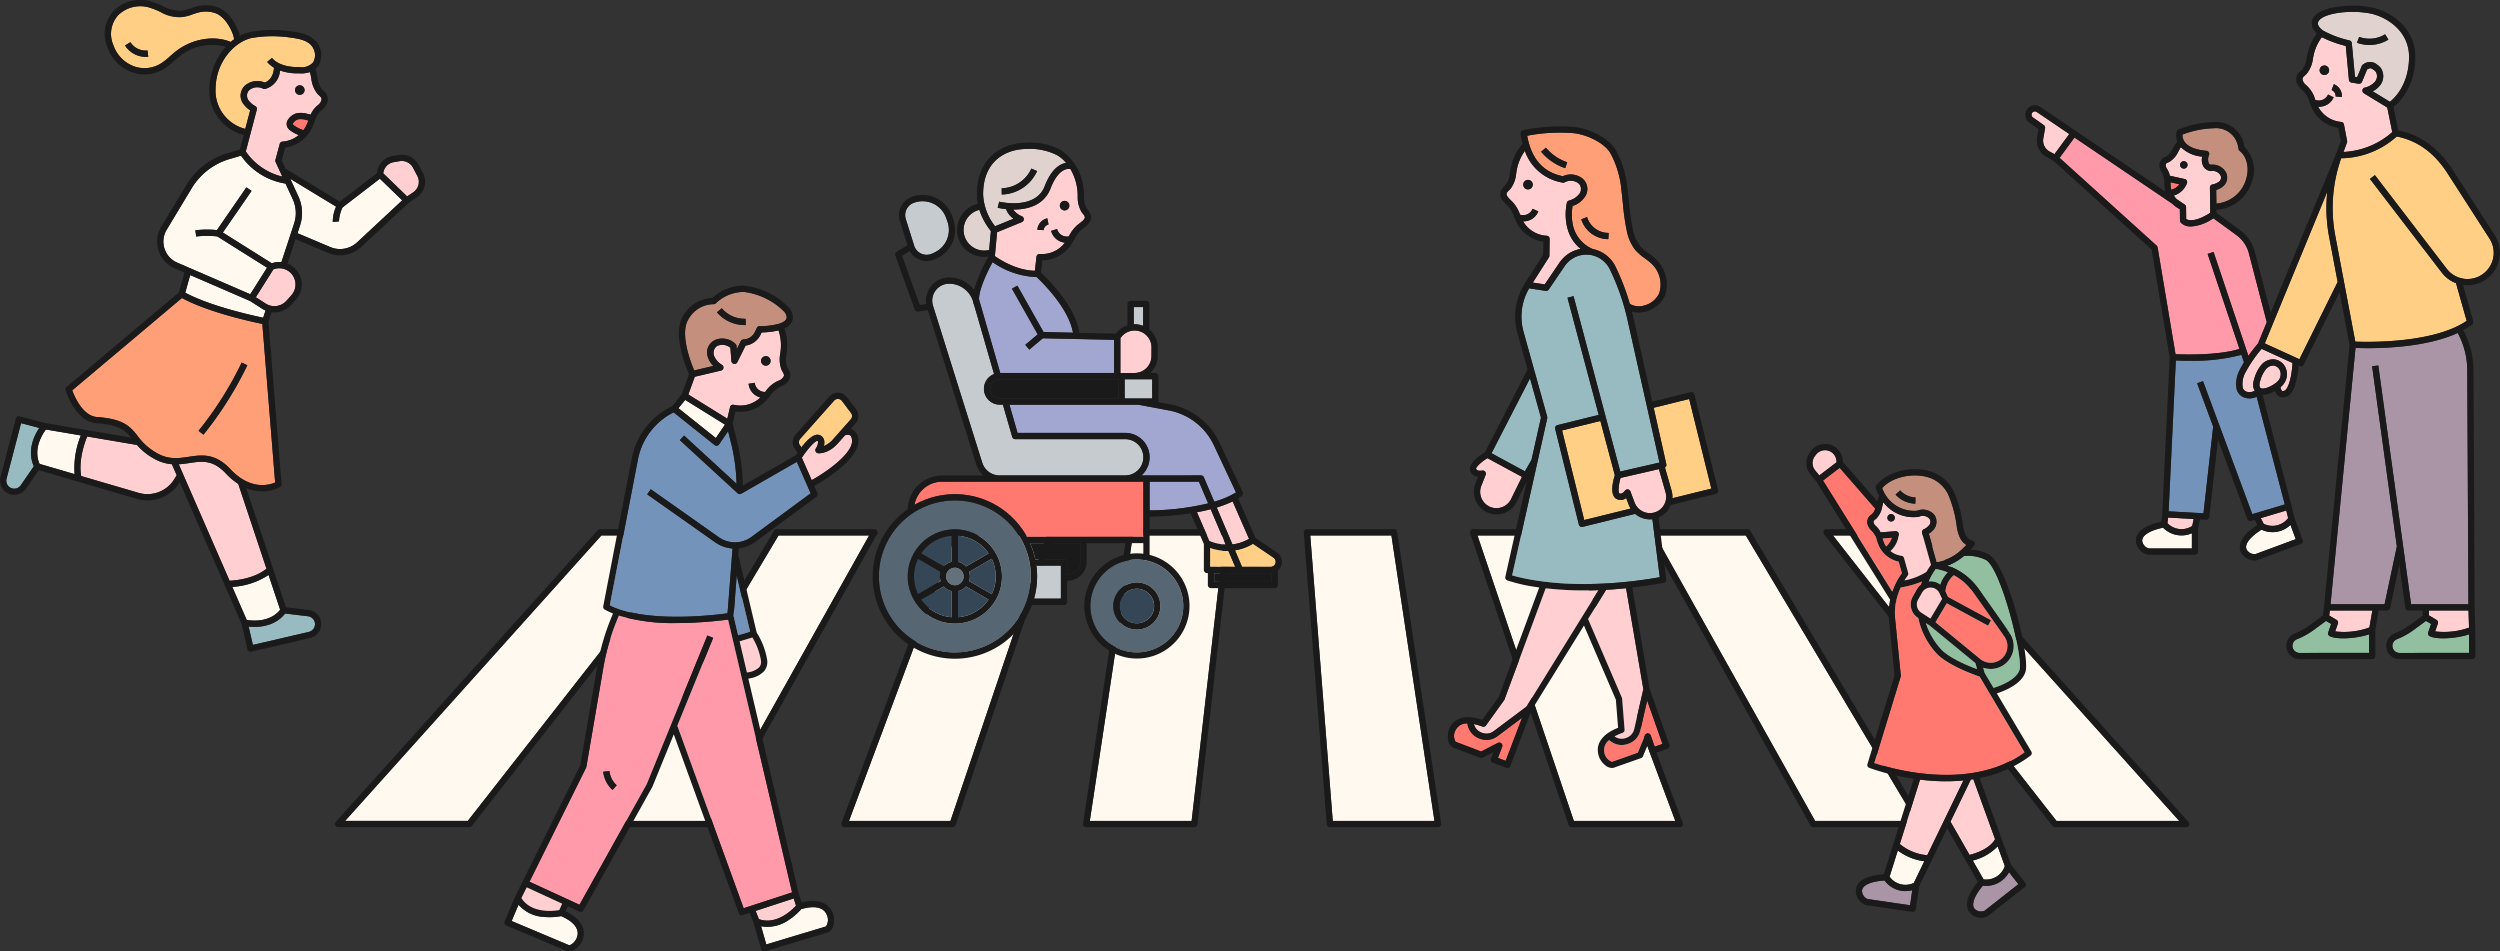<svg xmlns="http://www.w3.org/2000/svg" xmlns:xlink="http://www.w3.org/1999/xlink" width="492" height="187.247" viewBox="0 0 492 187.247">
  <rect x="0" y="0" width="492" height="187.247" fill="#333333" stroke="none"/>
  <defs>
    <clipPath id="clip-path">
      <rect id="長方形_117" data-name="長方形 117" width="492" height="187.247" fill="none"/>
    </clipPath>
  </defs>
  <g id="グループ_48" data-name="グループ 48" transform="translate(0 -0.002)">
    <path id="パス_523" data-name="パス 523" d="M2358.673,1215.036h20.034l6.451-56.181h-18.013Z" transform="translate(-2144.199 -1053.479)" fill="#fff9f0"/>
    <path id="パス_524" data-name="パス 524" d="M3197.662,1158.855l18.965,56.181H3236.6l-20.986-56.181Z" transform="translate(-2906.899 -1053.479)" fill="#fff9f0"/>
    <path id="パス_525" data-name="パス 525" d="M2835.805,1158.855l4.43,56.181h20.014l-8.472-56.181Z" transform="translate(-2577.946 -1053.479)" fill="#fff9f0"/>
    <path id="パス_526" data-name="パス 526" d="M1316.526,1215.036h19.854l31.478-56.181h-17.833Z" transform="translate(-1196.814 -1053.479)" fill="#fff9f0"/>
    <path id="パス_527" data-name="パス 527" d="M746.9,1215.036h24.146l43.993-56.181H797.341Z" transform="translate(-678.982 -1053.479)" fill="#fff9f0"/>
    <path id="パス_528" data-name="パス 528" d="M3582.25,1158.855l31.478,56.181h19.854l-33.5-56.181Z" transform="translate(-3256.516 -1053.479)" fill="#fff9f0"/>
    <path id="パス_529" data-name="パス 529" d="M3967.058,1158.855l43.992,56.181H4035.2l-50.444-56.181Z" transform="translate(-3606.333 -1053.479)" fill="#fff9f0"/>
    <path id="パス_530" data-name="パス 530" d="M1837.462,1215.036h19.969l18.965-56.181h-17.949Z" transform="translate(-1670.382 -1053.479)" fill="#fff9f0"/>
    <g id="グループ_47" data-name="グループ 47" transform="translate(0 0.002)">
      <g id="グループ_46" data-name="グループ 46" transform="translate(0 0)" clip-path="url(#clip-path)">
        <path id="パス_531" data-name="パス 531" d="M3966.7,1145.521a.615.615,0,0,0-.458-.2h-19.233a.615.615,0,0,0-.485.995l44.956,57.412a.615.615,0,0,0,.484.236h25.826a.615.615,0,0,0,.458-1.026Zm25.565,57.208-43.992-56.181h17.695l50.444,56.181Z" transform="translate(-3587.546 -1041.173)" fill="#1a1a1a"/>
        <path id="パス_532" data-name="パス 532" d="M3584.307,1145.617a.615.615,0,0,0-.529-.3h-19.233a.615.615,0,0,0-.537.916l32.168,57.412a.616.616,0,0,0,.537.315h21.3a.615.615,0,0,0,.529-.931Zm12.767,57.112-31.478-56.181h17.833l33.5,56.181Z" transform="translate(-3239.862 -1041.173)" fill="#1a1a1a"/>
        <path id="パス_533" data-name="パス 533" d="M3201.89,1145.717a.616.616,0,0,0-.576-.4H3182.08a.615.615,0,0,0-.583.812l19.38,57.412a.616.616,0,0,0,.583.419h21.3a.616.616,0,0,0,.576-.831Zm.013,57.012-18.965-56.181h17.949l20.985,56.181Z" transform="translate(-2892.174 -1041.173)" fill="#1a1a1a"/>
        <path id="パス_534" data-name="パス 534" d="M2840.1,1145.841a.615.615,0,0,0-.608-.524h-17.168a.616.616,0,0,0-.614.664l4.527,57.412a.615.615,0,0,0,.613.567h21.3a.615.615,0,0,0,.609-.707Zm-12.68,56.888-4.43-56.181h15.972l8.472,56.181Z" transform="translate(-2565.134 -1041.173)" fill="#1a1a1a"/>
        <path id="パス_535" data-name="パス 535" d="M2372.545,1145.317h-19.233a.615.615,0,0,0-.608.524l-8.658,57.412a.616.616,0,0,0,.609.707h21.3a.615.615,0,0,0,.612-.545l6.592-57.412a.615.615,0,0,0-.611-.686m-7.141,57.412h-20.034l8.472-56.181h18.013Z" transform="translate(-2130.895 -1041.173)" fill="#1a1a1a"/>
        <path id="パス_536" data-name="パス 536" d="M1862.232,1145.317H1843a.616.616,0,0,0-.577.4l-21.446,57.412a.615.615,0,0,0,.577.831h21.3a.615.615,0,0,0,.583-.419l19.38-57.412a.615.615,0,0,0-.583-.812m-19.822,57.412h-19.969l20.986-56.181h17.949Z" transform="translate(-1655.36 -1041.173)" fill="#1a1a1a"/>
        <path id="パス_537" data-name="パス 537" d="M1352.454,1145.621a.616.616,0,0,0-.531-.3H1332.69a.616.616,0,0,0-.529.3l-34.234,57.412a.616.616,0,0,0,.529.931h21.3a.615.615,0,0,0,.537-.315l32.168-57.412a.616.616,0,0,0-.006-.612m-33.06,57.108H1299.54l33.5-56.181h17.833Z" transform="translate(-1179.829 -1041.173)" fill="#1a1a1a"/>
        <path id="パス_538" data-name="パス 538" d="M796.9,1145.663a.616.616,0,0,0-.553-.346H777.118a.615.615,0,0,0-.458.2l-51.549,57.412a.615.615,0,0,0,.458,1.026h25.825a.616.616,0,0,0,.485-.236l44.956-57.412a.617.617,0,0,0,.069-.649m-45.81,57.066H726.949l50.444-56.181h17.695Z" transform="translate(-659.033 -1041.173)" fill="#1a1a1a"/>
        <path id="パス_539" data-name="パス 539" d="M538.057,1330.348l.84,3.615,11.013-2.56a1.567,1.567,0,0,0-.169-3.082l-4.5-.538c-.663.878-2.764,3.023-7.184,2.564" transform="translate(-489.132 -1207.049)" fill="#98bbc1"/>
        <path id="パス_540" data-name="パス 540" d="M20.048,916.806l-3.591-.94L13.6,926.8A1.567,1.567,0,0,0,16.4,928.09l2.571-3.733c-.468-1-1.391-3.852,1.075-7.551" transform="translate(-12.312 -832.587)" fill="#98bbc1"/>
        <path id="パス_541" data-name="パス 541" d="M89.276,930.683l-6.889-1.17c-2.52,3.483-1.568,6.081-1.231,6.772l6.885,2.015a16.707,16.707,0,0,1,1.234-7.618" transform="translate(-73.36 -844.992)" fill="#fff9f0"/>
        <path id="パス_542" data-name="パス 542" d="M188.69,949.089a12.244,12.244,0,0,1-3.393-2.716l-9.79-1.663c-.383.912-1.765,4.516-1.182,7.786l11.321,3.314a6.193,6.193,0,0,0,6.957-2.639l.52-.831-.951-2.178a8.361,8.361,0,0,1-3.482-1.073" transform="translate(-158.345 -858.808)" fill="#ffcfd1"/>
        <path id="パス_543" data-name="パス 543" d="M264.74,20.129a6.627,6.627,0,0,0-.167-.785c-.567-1.637-1.757-3.629-3.394-4.307a5.7,5.7,0,0,0-3.618-.131c-.334.089-.664.2-1.013.32a6.82,6.82,0,0,1-6.414-.53,16.5,16.5,0,0,0-1.906-.756,6.235,6.235,0,0,0-6.308,1.454,5.517,5.517,0,0,0-.954,5.862,6.787,6.787,0,0,0,4.26,4.268,6.145,6.145,0,0,0,5.4-.819,16.375,16.375,0,0,0,1.527-1.247c.317-.28.644-.57.984-.844,3.187-2.567,7.613-3.338,10.926-1.954q.325-.28.673-.53m-17.421,3.464a4.8,4.8,0,0,1-4.038-2.238l1.048-.646a3.588,3.588,0,0,0,3.375,1.63l.146,1.222a4.489,4.489,0,0,1-.53.031" transform="translate(-218.669 -12.403)" fill="#ffcf85"/>
        <path id="パス_544" data-name="パス 544" d="M544.7,153.394c-.036-.162-.08-.323-.125-.484a5.445,5.445,0,0,1-2.1.246,10.438,10.438,0,0,1-3.788-.556,3.994,3.994,0,0,1-2.947,3.633.616.616,0,0,1-.4-.062,2.483,2.483,0,0,0-2.479.127,1.469,1.469,0,0,0-.287,2.279,3.945,3.945,0,0,0,1.23,1.015.617.617,0,0,1,.32.708l-2.171,8.232a12.117,12.117,0,0,0,7.195,4.948l-1.323-2.869a.616.616,0,0,1-.036-.417l.843-3.143a.616.616,0,0,1,.554-.455,5.65,5.65,0,0,0,3.189-1.292,7.658,7.658,0,0,1-1.534-.808,2.02,2.02,0,0,1-.669-.68,1.467,1.467,0,0,1-.036-1.339A3,3,0,0,1,542.029,161a4.583,4.583,0,0,1,2.042.134c.23.051.451.1.666.133a4.682,4.682,0,0,1,1.39-1.839,1.891,1.891,0,0,0,.56-.636c.342-.686.164-.851-.31-1.292-.108-.1-.221-.205-.329-.322a5.854,5.854,0,0,1-1.2-3.047c-.046-.247-.092-.493-.145-.733m-1.89,3.967a.936.936,0,1,1,.68-1.135.936.936,0,0,1-.68,1.135" transform="translate(-483.582 -138.725)" fill="#ffcfd1"/>
        <path id="パス_545" data-name="パス 545" d="M634.971,257.751a1.8,1.8,0,0,0-1.04.787.235.235,0,0,0-.007.24,1.011,1.011,0,0,0,.29.259,6.97,6.97,0,0,0,1.761.851,5.337,5.337,0,0,0,.476-.756,11.28,11.28,0,0,0,.488-1.15c-.156-.03-.31-.064-.46-.1a3.631,3.631,0,0,0-1.507-.134" transform="translate(-576.255 -234.279)" fill="#ff7971"/>
        <path id="パス_546" data-name="パス 546" d="M505.516,1253.253c4.221.619,6.08-1.35,6.58-2.021l-2.277-6.835a14.46,14.46,0,0,1-7.147,2.343Z" transform="translate(-456.964 -1131.243)" fill="#fff9f0"/>
        <path id="パス_547" data-name="パス 547" d="M473.375,93a4.843,4.843,0,0,1-1.233-1.13,2.691,2.691,0,0,1,.595-4.031,3.7,3.7,0,0,1,3.51-.3c.458-.161,1.689-.792,1.817-2.929a5.2,5.2,0,0,1-1.344-1.139l.948-.785c1.674,2.022,5.286,1.807,5.322,1.8a.6.6,0,0,1,.079,0,2.976,2.976,0,0,0,2.687-.914,2.814,2.814,0,0,0,.109-2.624c-.781-1.765-2.95-2.055-4.864-2.31a23.96,23.96,0,0,0-7.371.132c-3.391.781-6.956,4.676-7.06,9.857a7.768,7.768,0,0,0,5.84,8.03Z" transform="translate(-424.142 -71.292)" fill="#ffcf85"/>
        <path id="パス_548" data-name="パス 548" d="M377.673,342.36a13.12,13.12,0,0,1-8.762-5.5l-2.271.673a13,13,0,0,0-7.452,5.762l-4.909,8.142a4.521,4.521,0,0,0,1.984,6.442l14.465,6.261,3.3-5.228-9.781-6.15a17.761,17.761,0,0,0-4.155.014l-.178-1.218a18.512,18.512,0,0,1,4.247-.044l5.81-8.411,1.013.7-5.654,8.185,9.634,6.058.14-.045a4.407,4.407,0,0,1,1.757-.186l2.5-7.6a6.551,6.551,0,0,0-.276-4.8Z" transform="translate(-321.474 -306.231)" fill="#fff9f0"/>
        <path id="パス_549" data-name="パス 549" d="M396.147,1001.757c-2.6-2.773-4.715-2.453-7.161-2.083-.681.1-1.393.209-2.139.249l10.007,22.923c1.195-.058,4.842-.4,7.261-2.375l-5.557-16.683a12.781,12.781,0,0,1-2.41-2.032" transform="translate(-351.671 -908.555)" fill="#ffcfd1"/>
        <path id="パス_550" data-name="パス 550" d="M557.275,580.745l-.2.063-3.464,5.488,1.953,1.248a3.174,3.174,0,0,0,4.094-.563l.961-1.077a3.187,3.187,0,0,0-3.346-5.159" transform="translate(-503.272 -527.8)" fill="#ffcfd1"/>
        <path id="パス_551" data-name="パス 551" d="M638.493,392.429a6.946,6.946,0,0,0-.7,2.744l-1.225.123a7.211,7.211,0,0,1,.653-3.016L628.2,386.8l1.6,3.475a7.778,7.778,0,0,1,.328,5.7l-.5,1.535,6.452,2.723a4.944,4.944,0,0,0,5.284-.934l8.876-8.26-4.4-4.26Z" transform="translate(-571.075 -351.61)" fill="#fff9f0"/>
        <path id="パス_552" data-name="パス 552" d="M835.393,349.689a2.483,2.483,0,0,0-2.6-1.294l-1.188.2a2.476,2.476,0,0,0-2.07,2.2l4.7,4.542,1.2-.8a2.48,2.48,0,0,0,.82-3.227Z" transform="translate(-754.104 -316.685)" fill="#ffcfd1"/>
        <path id="パス_553" data-name="パス 553" d="M177.9,644.971l-21.592,18.166c.452,1.232,2.08,5.062,4.9,5.26,5.3.371,6.539,1.928,7.976,3.731a11.747,11.747,0,0,0,3.852,3.4c2.3,1.284,4.186,1,6.185.695,2.553-.386,5.195-.787,8.242,2.457,3.95,4.205,7.674,3.077,8.781,2.6l-2.522-31.208c-2.092-.426-10.624-2.275-15.827-5.1m4.233,26.9-.958-.773a69.176,69.176,0,0,0,8.488-13.425l1.109.534a70.43,70.43,0,0,1-8.64,13.664" transform="translate(-142.099 -586.324)" fill="#ff9f78"/>
        <path id="パス_554" data-name="パス 554" d="M416.745,602.332a4.463,4.463,0,0,1-.627-.333l-2.427-1.551-11.771-5.095-.974,3.466c4.933,2.657,13.177,4.477,15.336,4.925Z" transform="translate(-364.487 -541.219)" fill="#fff9f0"/>
        <path id="パス_555" data-name="パス 555" d="M639.258,184.7a.936.936,0,1,0,1.135.68.936.936,0,0,0-1.135-.68" transform="translate(-580.486 -167.882)" fill="#1a1a1a"/>
        <path id="パス_556" data-name="パス 556" d="M429.784,798.113l.958.773a70.415,70.415,0,0,0,8.64-13.664l-1.109-.534a69.176,69.176,0,0,1-8.488,13.425" transform="translate(-390.704 -713.336)" fill="#1a1a1a"/>
        <path id="パス_557" data-name="パス 557" d="M271.723,91.357,270.675,92a4.8,4.8,0,0,0,4.038,2.238,4.488,4.488,0,0,0,.53-.031l-.146-1.222a3.588,3.588,0,0,1-3.375-1.63" transform="translate(-246.062 -83.05)" fill="#1a1a1a"/>
        <path id="パス_558" data-name="パス 558" d="M82.378,32.432A3.712,3.712,0,0,0,78.487,30.5l-1.188.2a3.7,3.7,0,0,0-3.1,3.354l-7.318,5.634L56.2,33.193l-.746-1.618.676-2.518a6.954,6.954,0,0,0,5.161-3.639,13.241,13.241,0,0,0,.578-1.364A5.029,5.029,0,0,1,63.3,21.678a3.1,3.1,0,0,0,.912-1.063,2.035,2.035,0,0,0-.574-2.743c-.09-.084-.181-.168-.264-.257a4.8,4.8,0,0,1-.9-2.437c-.049-.261-.1-.521-.154-.775-.062-.279-.14-.556-.226-.831a3.036,3.036,0,0,0,.53-.58,4.036,4.036,0,0,0,.224-3.825C61.788,6.772,59.033,6.4,57,6.132a25.143,25.143,0,0,0-7.741.146l-.029.006a8.482,8.482,0,0,0-2.036.753,4.043,4.043,0,0,0-.125-.5c-.318-.917-1.551-3.992-4.086-5.041a6.93,6.93,0,0,0-4.407-.183c-.374.1-.738.223-1.09.343a7.8,7.8,0,0,1-1.938.484,7.791,7.791,0,0,1-3.582-.974A17.7,17.7,0,0,0,29.915.36a7.375,7.375,0,0,0-7.556,1.785,6.706,6.706,0,0,0-1.22,7.126,8.008,8.008,0,0,0,5.042,5.023,7.355,7.355,0,0,0,2.253.355,7.429,7.429,0,0,0,4.226-1.332A17.543,17.543,0,0,0,34.3,11.979c.306-.271.623-.551.941-.807a10.112,10.112,0,0,1,9.184-1.964A12.933,12.933,0,0,0,41.2,17.32a9.037,9.037,0,0,0,6.755,9.251L47.2,29.419l-2.384.707a14.222,14.222,0,0,0-8.157,6.307L31.75,44.575a5.751,5.751,0,0,0,2.536,8.2l2.006.868-1.1,3.912L13.1,76.145a.615.615,0,0,0-.193.649c.077.254,1.929,6.214,6.126,6.508,4.324.3,5.529,1.347,6.733,2.814L8.888,83.25,3.861,81.935a.616.616,0,0,0-.751.44L.092,93.908A2.8,2.8,0,0,0,5.1,96.2L7.633,92.53l19.322,5.656a7.326,7.326,0,0,0,2.061.3A7.436,7.436,0,0,0,35.3,95.019l.073-.117,12.162,27.86,1.17,5.033a.616.616,0,0,0,.739.46l11.612-2.7a2.8,2.8,0,0,0,2.091-3.358h0a2.806,2.806,0,0,0-2.393-2.145l-4.484-.536L48.458,96.06a8.272,8.272,0,0,0,3.155.643l.172,0a7.253,7.253,0,0,0,3.333-.847.615.615,0,0,0,.3-.577L52.831,63.313l.613-1.868A4.378,4.378,0,0,0,57.306,60l.961-1.077a4.413,4.413,0,0,0-1.68-7.049l1.576-4.8,6.358,2.684a6.175,6.175,0,0,0,6.6-1.168l9.314-8.668,1.57-1.047a3.707,3.707,0,0,0,1.226-4.825ZM60.2,24.856a5.32,5.32,0,0,1-.476.756,6.969,6.969,0,0,1-1.76-.851,1.011,1.011,0,0,1-.29-.259.234.234,0,0,1,.007-.239,1.8,1.8,0,0,1,1.04-.787,3.629,3.629,0,0,1,1.507.134c.151.034.3.067.461.1a11.3,11.3,0,0,1-.488,1.15m2.271-6.4c.108.117.221.222.329.322.474.441.652.607.31,1.292a1.892,1.892,0,0,1-.56.636,4.683,4.683,0,0,0-1.391,1.839c-.215-.034-.436-.082-.666-.133a4.581,4.581,0,0,0-2.042-.134,3,3,0,0,0-1.893,1.482,1.467,1.467,0,0,0,.036,1.339,2.022,2.022,0,0,0,.669.68,7.662,7.662,0,0,0,1.534.808A5.65,5.65,0,0,1,55.6,27.874a.615.615,0,0,0-.553.455l-.843,3.143a.617.617,0,0,0,.036.417l1.323,2.869A12.117,12.117,0,0,1,48.37,29.81l2.171-8.232a.617.617,0,0,0-.32-.708,3.94,3.94,0,0,1-1.23-1.015,1.674,1.674,0,0,1-.129-1.9,1.656,1.656,0,0,1,.415-.38,2.483,2.483,0,0,1,2.478-.127.615.615,0,0,0,.4.062A3.994,3.994,0,0,0,55.1,13.878a10.438,10.438,0,0,0,3.788.555,5.446,5.446,0,0,0,2.1-.246c.045.161.089.322.125.484.053.24.1.486.145.733a5.853,5.853,0,0,0,1.2,3.047M34.473,10.213c-.34.274-.668.564-.985.844A16.359,16.359,0,0,1,31.961,12.3a6.146,6.146,0,0,1-5.4.819A6.787,6.787,0,0,1,22.3,8.855a5.517,5.517,0,0,1,.954-5.862,6.235,6.235,0,0,1,6.308-1.454,16.517,16.517,0,0,1,1.906.756A8.8,8.8,0,0,0,35.63,3.371a8.842,8.842,0,0,0,2.25-.546c.349-.118.678-.23,1.013-.32a5.7,5.7,0,0,1,3.618.131c1.637.678,2.826,2.669,3.394,4.307a6.573,6.573,0,0,1,.167.785q-.348.25-.673.53c-3.313-1.384-7.739-.612-10.926,1.954m7.954,7.131c.1-5.18,3.669-9.076,7.06-9.857a23.965,23.965,0,0,1,7.371-.132c1.914.256,4.084.546,4.864,2.31a2.814,2.814,0,0,1-.109,2.624,2.976,2.976,0,0,1-2.687.914.634.634,0,0,0-.079,0c-.036,0-3.648.218-5.322-1.8l-.948.785a5.2,5.2,0,0,0,1.344,1.139c-.129,2.137-1.359,2.768-1.817,2.929a3.7,3.7,0,0,0-3.51.3A2.691,2.691,0,0,0,48,20.583a4.843,4.843,0,0,0,1.233,1.13l-.965,3.661a7.768,7.768,0,0,1-5.84-8.03M4.089,95.505A1.567,1.567,0,0,1,1.283,94.22L4.145,83.282l3.591.939c-2.466,3.7-1.543,6.556-1.075,7.551ZM7.8,91.3c-.337-.691-1.29-3.289,1.231-6.772l6.888,1.17a16.7,16.7,0,0,0-1.234,7.618Zm26.461,3.071A6.193,6.193,0,0,1,27.3,97L15.98,93.691c-.583-3.27.8-6.874,1.182-7.786l9.79,1.663a12.243,12.243,0,0,0,3.393,2.716,8.361,8.361,0,0,0,3.482,1.073l.951,2.178Zm21.851,26.372,4.5.538a1.571,1.571,0,0,1,1.34,1.2h0a1.568,1.568,0,0,1-1.171,1.881l-11.013,2.56-.84-3.615c4.42.459,6.521-1.686,7.184-2.564m-.977-.747c-.5.671-2.359,2.641-6.58,2.021L45.708,115.5a14.461,14.461,0,0,0,7.147-2.343Zm-2.689-8.072c-2.419,1.976-6.066,2.317-7.261,2.375L35.176,91.371c.746-.04,1.458-.146,2.139-.249,2.445-.37,4.556-.69,7.161,2.083a12.777,12.777,0,0,0,2.41,2.031ZM54.154,94.96c-1.107.478-4.83,1.606-8.781-2.6-3.048-3.244-5.689-2.844-8.242-2.457-2,.3-3.888.588-6.185-.695a11.751,11.751,0,0,1-3.853-3.4c-1.437-1.8-2.678-3.36-7.976-3.731-2.824-.2-4.452-4.027-4.9-5.26L35.805,58.649c5.2,2.829,13.735,4.678,15.827,5.1ZM36.458,57.6l.974-3.466L49.2,59.232l2.427,1.551a4.476,4.476,0,0,0,.627.333l-.464,1.412c-2.159-.447-10.4-2.268-15.336-4.925m21.419-2.927a3.191,3.191,0,0,1-.529,3.429l-.961,1.077a3.174,3.174,0,0,1-4.094.564L50.34,58.5,53.8,53.01l.2-.063a3.185,3.185,0,0,1,3.875,1.73m.005-10.691-2.5,7.6a4.4,4.4,0,0,0-1.757.186l-.14.044L43.855,45.76l5.654-8.186-1.013-.7-5.81,8.411a18.517,18.517,0,0,0-4.247.044l.178,1.218a17.766,17.766,0,0,1,4.155-.014l9.781,6.15-3.3,5.228L34.788,51.652A4.521,4.521,0,0,1,32.8,45.21l4.909-8.142a13,13,0,0,1,7.452-5.762l2.271-.673a13.121,13.121,0,0,0,8.762,5.5l1.408,3.053a6.55,6.55,0,0,1,.276,4.8m12.4,3.707A4.945,4.945,0,0,1,65,48.627L58.548,45.9l.5-1.535a7.777,7.777,0,0,0-.328-5.7l-1.6-3.475,9.021,5.478a7.209,7.209,0,0,0-.653,3.016l1.225-.123a6.944,6.944,0,0,1,.7-2.744l7.337-5.649,4.4,4.26Zm11.04-9.838-1.2.8-4.7-4.542a2.475,2.475,0,0,1,2.069-2.2l1.188-.2a2.483,2.483,0,0,1,2.6,1.294l.854,1.621a2.48,2.48,0,0,1-.82,3.227" transform="translate(0 -0.002)" fill="#1a1a1a"/>
        <path id="パス_559" data-name="パス 559" d="M3237.77,826.542l-2.156-7.735-7.577,14.744,6.575,3.561,1.3-2.278Z" transform="translate(-2934.511 -744.353)" fill="#98bbc1"/>
        <path id="パス_560" data-name="パス 560" d="M3153.472,1557.746a3.631,3.631,0,0,1-1.292-.239l-.135-.051a3.6,3.6,0,0,1-2.31-2.95,2.46,2.46,0,0,0-2.351,1.338,2.305,2.305,0,0,0,.024,2.274l5.028,1.913,3.276-1.692a.616.616,0,0,1,.858.766l-.832,2.184,1.518.578,3.229-8.482-4.845,3.634a3.607,3.607,0,0,1-2.168.727" transform="translate(-2860.945 -1412.136)" fill="#ff7971"/>
        <path id="パス_561" data-name="パス 561" d="M3211.632,1273.589a65.42,65.42,0,0,1-7.586-.422l-8.1,21.882a.612.612,0,0,1-.077.145l-3.569,4.969a.616.616,0,0,1-.719.216,10.307,10.307,0,0,0-1.654-.487,2.381,2.381,0,0,0,1.478,1.676l.134.051a2.377,2.377,0,0,0,2.284-.322l6.453-4.841,14.187-22.921c-.981.036-1.926.054-2.83.054" transform="translate(-2899.866 -1157.398)" fill="#ffcfd1"/>
        <path id="パス_562" data-name="パス 562" d="M3312.287,290.442a3.7,3.7,0,0,1,3.524.206,2.691,2.691,0,0,1,.7,4.014,4.584,4.584,0,0,1-2.3,1.628,10.019,10.019,0,0,0-.033,3.232,6.626,6.626,0,0,0,4.033,5.251,6.41,6.41,0,0,1,4.486,3.533l.242.517a46.287,46.287,0,0,1,2.539,6.737,3.507,3.507,0,0,0,2.869.31,4.468,4.468,0,0,0,2.906-2.392,5.616,5.616,0,0,0-1.634-5.943,14.329,14.329,0,0,0-1.205-.96,10.5,10.5,0,0,1-1.881-1.641,8.874,8.874,0,0,1-1.663-3.8,45.538,45.538,0,0,1-.778-5.482c-.083-.816-.168-1.66-.272-2.482a18.605,18.605,0,0,0-2.207-7.335c-1.263-2.067-4.824-3.677-7.357-3.883l.05-.613-.073.611a33.531,33.531,0,0,0-8.959.522c1.157,6.42,5.09,7.53,7.01,7.966m9.036,11.157-.075,1.229a5.609,5.609,0,0,1-5.329-3.9l1.145-.452a4.39,4.39,0,0,0,4.259,3.127m-12.359-16.772a9.46,9.46,0,0,0,4.193,2.866l-.392,1.167a10.559,10.559,0,0,1-4.746-3.244Z" transform="translate(-3004.728 -255.76)" fill="#ff9f78"/>
        <path id="パス_563" data-name="パス 563" d="M3270.93,348.613a6.373,6.373,0,0,1,4.153-2.691c-4.123-3.314-2.731-9.011-2.715-9.076a.616.616,0,0,1,.423-.438,3.669,3.669,0,0,0,1.989-1.264,1.675,1.675,0,0,0,.078-1.9,1.656,1.656,0,0,0-.424-.369,2.485,2.485,0,0,0-2.482-.062.616.616,0,0,1-.436.065,9.493,9.493,0,0,1-7.419-6.231,9.273,9.273,0,0,0-1.573,3.633c-.048.242-.087.489-.126.737a5.855,5.855,0,0,1-1.125,3.077c-.106.12-.215.227-.321.331a1.661,1.661,0,0,0-.444.558c-.127.392.265.818.878,1.422.167.165.34.335.5.51a7.527,7.527,0,0,1,1.265,2.272,1.991,1.991,0,0,0,2.474-1.158l1.116.521a3.12,3.12,0,0,1-2.943,1.956l-.044,0a5.687,5.687,0,0,0,4.629,2.83.615.615,0,0,1,.591.623l-.042,3.306a.611.611,0,0,1-.1.323l-3.168,4.965,2.341.359Zm-5.3-15.127a.936.936,0,1,1-.71-1.117.936.936,0,0,1,.71,1.117" transform="translate(-2964.009 -296.943)" fill="#ffcfd1"/>
        <path id="パス_564" data-name="パス 564" d="M3476.385,1524.5l-.136.048a3.659,3.659,0,0,1-1.215.208,3.581,3.581,0,0,1-2.451-.971,2.459,2.459,0,0,0-.933,2.543,2.306,2.306,0,0,0,1.487,1.721l5.073-1.787,1.408-3.408a.6.6,0,0,1,.585-.38.616.616,0,0,1,.564.411l.776,2.2,1.532-.539-3.015-8.56-1.351,5.9a3.6,3.6,0,0,1-2.326,2.608" transform="translate(-3155.904 -1378.136)" fill="#ff7971"/>
        <path id="パス_565" data-name="パス 565" d="M3194.728,993.626c.149.566,1.162.369,1.173.367a.615.615,0,0,1,.7.829l-.86,2.175a3.229,3.229,0,0,0,1.559,4.057,3.21,3.21,0,0,0,4.308-1.461l2.143-4.365-6.8-3.685c-1.388.862-2.282,1.819-2.219,2.084" transform="translate(-2904.228 -901.381)" fill="#ffcfd1"/>
        <path id="パス_566" data-name="パス 566" d="M3510.956,1015.294l-7.55,1.731c-.449,1.568-.47,2.875-.246,3.029.49.32,1.111-.508,1.117-.517a.617.617,0,0,1,1.073.148l.821,2.19a3.231,3.231,0,0,0,3.878,1.963,3.21,3.21,0,0,0,2.215-3.974Z" transform="translate(-3184.491 -922.973)" fill="#ffcfd1"/>
        <path id="パス_567" data-name="パス 567" d="M3440.525,1273.375l-3.562,5.756,6.656,15.478a.642.642,0,0,1,.048.194l.485,6.1a.616.616,0,0,1-.409.63,10.252,10.252,0,0,0-1.577.7,2.38,2.38,0,0,0,2.21.325l.136-.048a2.376,2.376,0,0,0,1.535-1.721l1.8-7.858-3.4-19.861q-2.044.208-3.921.31" transform="translate(-3124.44 -1157.305)" fill="#ffcfd1"/>
        <path id="パス_568" data-name="パス 568" d="M3578.944,865.23l2.491,11.111a.613.613,0,0,1-.269.65l1.3,4.543a4.444,4.444,0,0,1,.159,1.5l7.667-1.9-4.362-17.637Z" transform="translate(-3253.51 -784.984)" fill="#ffcf85"/>
        <path id="パス_569" data-name="パス 569" d="M3388.244,911.042l-7.537,1.864,4.363,17.637,9.128-2.258a4.367,4.367,0,0,1-.371-.751l-.5-1.323a1.752,1.752,0,0,1-2.037.1c-.409-.268-1.236-1.25-.206-4.591Z" transform="translate(-3073.299 -828.201)" fill="#ffcf85"/>
        <path id="パス_570" data-name="パス 570" d="M3299.72,603.18a4.5,4.5,0,0,1-2.91-1.082l-10.326,2.554a.615.615,0,0,1-.745-.45l-4.658-18.832a.616.616,0,0,1,.45-.745l8.113-2.007-6.142-23.05,1.189-.317,9.2,34.514L3301.6,592l-6.279-28.007a45.045,45.045,0,0,0-3.21-9.435l-.243-.517a5.15,5.15,0,0,0-8.919-.708l-3.143,4.618a.615.615,0,0,1-.6.262l-3.251-.5a11.017,11.017,0,0,0-1.119,8.535l4.662,16.729a.619.619,0,0,1,.008.3l-6.916,30.925c2.349.695,12.65,3.249,29.063.361l-1.443-11.41a4.389,4.389,0,0,1-.492.03" transform="translate(-2975.015 -500.968)" fill="#98bbc1"/>
        <path id="パス_571" data-name="パス 571" d="M3297.914,389.362a.936.936,0,1,0,.71,1.117.936.936,0,0,0-.71-1.117" transform="translate(-2996.998 -353.937)" fill="#1a1a1a"/>
        <path id="パス_572" data-name="パス 572" d="M3340.179,323.7l.392-1.167a9.457,9.457,0,0,1-4.193-2.866l-.945.789a10.557,10.557,0,0,0,4.746,3.244" transform="translate(-3032.142 -290.6)" fill="#1a1a1a"/>
        <path id="パス_573" data-name="パス 573" d="M3422.312,470.185a5.608,5.608,0,0,0,5.328,3.9l.075-1.229a4.39,4.39,0,0,1-4.259-3.127Z" transform="translate(-3111.121 -427.02)" fill="#1a1a1a"/>
        <path id="パス_574" data-name="パス 574" d="M3182.129,325.885a.615.615,0,0,0-.745-.45l-7.558,1.87-3.652-16.29c-.1-.475-.219-.949-.339-1.421a4.5,4.5,0,0,0,1.274.182,5.494,5.494,0,0,0,1.514-.222,5.665,5.665,0,0,0,3.716-3.133,6.869,6.869,0,0,0-1.948-7.29,15.393,15.393,0,0,0-1.308-1.044,9.424,9.424,0,0,1-1.669-1.443,7.756,7.756,0,0,1-1.406-3.276,44.626,44.626,0,0,1-.755-5.335c-.083-.823-.169-1.675-.275-2.513a19.735,19.735,0,0,0-2.378-7.822c-1.5-2.46-5.469-4.232-8.292-4.467a35.6,35.6,0,0,0-9.931.653.616.616,0,0,0-.48.691,17.923,17.923,0,0,0,.4,1.972,10.51,10.51,0,0,0-2.33,4.813c-.05.256-.092.517-.133.779A4.808,4.808,0,0,1,3145,284.6c-.08.091-.169.178-.257.264a2.627,2.627,0,0,0-.754,1.058c-.37,1.144.492,1.994,1.185,2.678.161.159.313.309.444.455a6.572,6.572,0,0,1,1.052,1.942,13.409,13.409,0,0,0,.613,1.349,6.958,6.958,0,0,0,5.1,3.484l-.032,2.561L3148.77,304a12.25,12.25,0,0,0-1.471,9.867l1.978,7.1-8.38,16.306c-3.005,1.787-3.051,3.07-2.927,3.543a1.751,1.751,0,0,0,1.577,1.292l-.519,1.314a4.468,4.468,0,0,0,2.157,5.612,4.441,4.441,0,0,0,5.96-2.021l1.964-4-4.2,18.761a.615.615,0,0,0,.39.713,33.531,33.531,0,0,0,6.284,1.382l-7.972,21.537-3.249,4.523c-2.926-1-4.568-.4-5.439.313a3.862,3.862,0,0,0-1.281,3.554,1.913,1.913,0,0,0,1.033,1.594l5.292,2.014a.615.615,0,0,0,.5-.028l2.09-1.08-.478,1.254a.616.616,0,0,0,.356.794l2.668,1.016a.616.616,0,0,0,.795-.356l4.183-10.99,10.306-16.652,6.276,14.593.44,5.533c-2.881,1.126-3.743,2.649-3.95,3.753a3.862,3.862,0,0,0,1.318,3.54,2.246,2.246,0,0,0,1.407.618,1.234,1.234,0,0,0,.412-.068l5.341-1.881a.615.615,0,0,0,.365-.346l.9-2.174.446,1.266a.616.616,0,0,0,.785.376l2.692-.948a.615.615,0,0,0,.376-.785l-3.908-11.1-3.4-19.856c1.959-.226,4.026-.529,6.2-.925a.615.615,0,0,0,.5-.683l-1.536-12.149a4.407,4.407,0,0,0,2.168-1.933,4.562,4.562,0,0,0,.252-.542l8.859-2.191a.615.615,0,0,0,.449-.745Zm-23.96-51.432.073-.611-.05.614c2.533.206,6.095,1.816,7.357,3.883a18.606,18.606,0,0,1,2.208,7.335c.1.823.189,1.666.271,2.482a45.585,45.585,0,0,0,.779,5.482,8.877,8.877,0,0,0,1.663,3.8,10.506,10.506,0,0,0,1.88,1.641,14.233,14.233,0,0,1,1.205.959,5.617,5.617,0,0,1,1.635,5.943,4.471,4.471,0,0,1-2.907,2.393,3.507,3.507,0,0,1-2.868-.31,46.322,46.322,0,0,0-2.539-6.737l-.243-.517a6.41,6.41,0,0,0-4.486-3.533,6.625,6.625,0,0,1-4.032-5.251,10.01,10.01,0,0,1,.033-3.232,4.583,4.583,0,0,0,2.3-1.628,2.692,2.692,0,0,0-.7-4.014,3.7,3.7,0,0,0-3.524-.207c-1.92-.437-5.853-1.546-7.01-7.966a33.533,33.533,0,0,1,8.959-.522m-4.685,24.449a.613.613,0,0,0,.1-.323l.042-3.306a.615.615,0,0,0-.591-.623,5.688,5.688,0,0,1-4.629-2.83l.044,0a3.12,3.12,0,0,0,2.943-1.956l-1.116-.521a1.991,1.991,0,0,1-2.475,1.158,7.52,7.52,0,0,0-1.264-2.272c-.156-.174-.329-.345-.5-.51-.612-.6-1-1.03-.878-1.422a1.662,1.662,0,0,1,.444-.558c.106-.1.215-.211.321-.331a5.853,5.853,0,0,0,1.125-3.077c.04-.248.079-.5.126-.737a9.276,9.276,0,0,1,1.573-3.633,9.492,9.492,0,0,0,7.42,6.231.614.614,0,0,0,.436-.065,2.485,2.485,0,0,1,2.482.062,1.47,1.47,0,0,1,.345,2.271,3.668,3.668,0,0,1-1.989,1.264.616.616,0,0,0-.423.438c-.016.065-1.408,5.762,2.715,9.076a6.373,6.373,0,0,0-4.154,2.691l-2.925,4.3-2.341-.359Zm-7.444,47.568a3.21,3.21,0,0,1-4.308,1.461,3.23,3.23,0,0,1-1.559-4.057l.86-2.174a.616.616,0,0,0-.7-.829c-.011,0-1.024.2-1.172-.367-.063-.265.831-1.222,2.219-2.084l6.8,3.685Zm2.721-5.452-6.575-3.561,7.577-14.744,2.155,7.735-1.854,8.292Zm-3.788,56.972-1.518-.578.831-2.184a.615.615,0,0,0-.858-.766l-3.276,1.692-5.028-1.914a2.3,2.3,0,0,1-.023-2.274,2.459,2.459,0,0,1,2.35-1.338,3.6,3.6,0,0,0,2.31,2.95l.135.051a3.6,3.6,0,0,0,3.46-.487l4.845-3.634Zm4.1-10.673-6.453,4.841a2.376,2.376,0,0,1-2.284.322l-.135-.051a2.381,2.381,0,0,1-1.478-1.676,10.262,10.262,0,0,1,1.655.487.615.615,0,0,0,.719-.216l3.569-4.968a.6.6,0,0,0,.077-.145l8.1-21.882a65.431,65.431,0,0,0,7.586.422c.9,0,1.849-.018,2.83-.054Zm26.763,7.35-1.532.539-.776-2.2a.615.615,0,0,0-.564-.411.6.6,0,0,0-.585.38l-1.407,3.408-5.074,1.787a2.307,2.307,0,0,1-1.487-1.721,2.46,2.46,0,0,1,.933-2.543,3.578,3.578,0,0,0,2.45.971,3.65,3.65,0,0,0,1.215-.208l.136-.048a3.6,3.6,0,0,0,2.327-2.608l1.35-5.9Zm-3.768-10.788-1.8,7.858a2.378,2.378,0,0,1-1.536,1.721l-.135.048a2.38,2.38,0,0,1-2.211-.325,10.279,10.279,0,0,1,1.577-.7.615.615,0,0,0,.409-.629l-.485-6.1a.6.6,0,0,0-.048-.194l-6.656-15.478,3.563-5.756q1.875-.1,3.921-.309Zm3.235-22.028c-16.413,2.888-26.714.333-29.063-.361l6.916-30.925a.616.616,0,0,0-.008-.3l-4.662-16.729A11.019,11.019,0,0,1,3149.6,305l3.251.5a.614.614,0,0,0,.6-.262l3.143-4.618a5.15,5.15,0,0,1,8.919.708l.243.517a45.039,45.039,0,0,1,3.21,9.435l6.279,28.007-7.718,1.769-9.2-34.515-1.19.317,6.142,23.051-8.113,2.007a.616.616,0,0,0-.45.745l4.658,18.832a.614.614,0,0,0,.745.45l10.326-2.554a4.5,4.5,0,0,0,2.91,1.082,4.386,4.386,0,0,0,.492-.03Zm-8.645-15.483a1.751,1.751,0,0,0,2.037-.1l.5,1.323a4.385,4.385,0,0,0,.371.751l-9.128,2.258-4.363-17.637,7.537-1.864,2.845,10.678c-1.03,3.341-.2,4.323.206,4.591m9.5,1.227a3.19,3.19,0,0,1-1.933,1.527,3.23,3.23,0,0,1-3.877-1.963l-.821-2.189a.617.617,0,0,0-1.073-.148c-.006.009-.627.837-1.118.517-.224-.154-.2-1.46.247-3.029l7.549-1.731,1.309,4.569a3.19,3.19,0,0,1-.282,2.447m1.625-1.285a4.439,4.439,0,0,0-.16-1.5l-1.3-4.543a.614.614,0,0,0,.269-.65l-2.491-11.111,6.988-1.728,4.362,17.637Z" transform="translate(-2848.66 -248.26)" fill="#1a1a1a"/>
        <path id="パス_575" data-name="パス 575" d="M4640.491,1142.037c-2.677.568-4.2,1.548-4.1,2.649a1.774,1.774,0,0,0,1.327,1.445h8.444v-3a5.083,5.083,0,0,1-5.674-1.1" transform="translate(-4214.802 -1038.192)" fill="#fff9f0"/>
        <path id="パス_576" data-name="パス 576" d="M4492.923,339.278l-6.265-18.69,1.167-.391,6.853,20.444c.623-.866,1.279-1.679,1.9-2.441l1.723-4.18-3.487-13.4a6.422,6.422,0,0,0-2.465-3.719l-4.567-3.331a8.548,8.548,0,0,1-4.366,1.617c-.122,0-.241-.005-.358-.016a2.414,2.414,0,0,1-1.713-.793.61.61,0,0,1-.126-.365l-.031-2.229a5.461,5.461,0,0,1-1.414-1.026l-19.322-13.072-2.932,4,19.1,17.271a.621.621,0,0,1,.195.355l3.524,21.013c1.836.08,8.441.26,12.583-1.04" transform="translate(-4052.196 -270.613)" fill="#ff9aab"/>
        <path id="パス_577" data-name="パス 577" d="M4397.91,241.218a.643.643,0,0,0-.5-.077.656.656,0,0,0-.221,1.173l2.136,1.508a.613.613,0,0,1,.251.61l-.354,2a2.463,2.463,0,0,0,1.241,2.589l.956.525,2.914-3.973Z" transform="translate(-3997.1 -219.196)" fill="#ffcfd1"/>
        <path id="パス_578" data-name="パス 578" d="M4690.946,1121.225a3.851,3.851,0,0,0,4.881.551l.289-1.365-5.032-.29Z" transform="translate(-4264.398 -1018.268)" fill="#ffcfd1"/>
        <path id="パス_579" data-name="パス 579" d="M4864.239,1137c-2.313,1.462-3.4,2.911-2.922,3.906a1.773,1.773,0,0,0,1.745.894l7.919-2.932-1.04-2.811a5.083,5.083,0,0,1-5.7.942" transform="translate(-4419.175 -1032.758)" fill="#fff9f0"/>
        <path id="パス_580" data-name="パス 580" d="M4687.524,322.808a3.515,3.515,0,0,1,.542,1.33l2.937.655a.615.615,0,0,1,.433.84,4.024,4.024,0,0,1-2.569,2.407,4.39,4.39,0,0,0,.539.7l1.589,1.075,0,0a.616.616,0,0,1,.274.5l.031,2.347c.382.237,1.716.719,4.735-1.23l-.069-4.964a.617.617,0,0,1,.526-.617,2.93,2.93,0,0,0,1.1-.432,1.011,1.011,0,0,0,.311-1.565,1.8,1.8,0,0,0-1.677-.642.626.626,0,0,1-.165.006,1.891,1.891,0,0,1-1.332-.831,2.673,2.673,0,0,1-.277-2.006,6.723,6.723,0,0,1-4.2-1.861c-.068.1-.136.2-.2.309-.1.164-.19.334-.283.505a4.654,4.654,0,0,1-1.682,2.021c-.105.059-.218.112-.331.164-.455.212-.538.25-.465.74a1.348,1.348,0,0,0,.239.55m2.68-1.185a.73.73,0,1,1,.23,1.006.73.73,0,0,1-.23-1.006" transform="translate(-4261.048 -289.556)" fill="#ffcfd1"/>
        <path id="パス_581" data-name="パス 581" d="M4991.488,97.684l.623,3.223a.612.612,0,0,1-.028.33l-.684,1.856a15.583,15.583,0,0,0,9.6-3.906l-.987-4.838-4.595-2.8a.615.615,0,0,1,.168-1.122,3.671,3.671,0,0,0,2.033-1.192,1.675,1.675,0,0,0,.146-1.9,1.641,1.641,0,0,0-.411-.384c-.59-.4-.653-.429-1.306-.1l-1.01,2.441a.618.618,0,0,1-.667.372l-1.389-.223a.613.613,0,0,1-.515-.551l-.617-6.659a22.748,22.748,0,0,1-4.721-1.723,9.333,9.333,0,0,0-1.585,3.422c-.056.24-.1.486-.152.733a5.849,5.849,0,0,1-1.234,3.035c-.11.116-.223.219-.332.319-.479.437-.658.6-.322,1.289a1.871,1.871,0,0,0,.553.641,6,6,0,0,1,1.792,2.908,1.992,1.992,0,0,0,2.514-1.069l1.1.56a3.118,3.118,0,0,1-2.883,1.852c-.057,0-.114,0-.171-.005a5.69,5.69,0,0,0,4.525,2.993.615.615,0,0,1,.557.5m-2.949-10.436a.936.936,0,1,1-.67-1.142.936.936,0,0,1,.67,1.142m.522,3.661.437-1.151a2.491,2.491,0,0,1,1.572,2.529l-1.225-.117a1.276,1.276,0,0,0-.784-1.261" transform="translate(-4530.197 -73.189)" fill="#ffcfd1"/>
        <path id="パス_582" data-name="パス 582" d="M5017.635,29.345a19.558,19.558,0,0,0,5.208,1.949.615.615,0,0,1,.469.542l.614,6.617.438.07.911-2.2a.614.614,0,0,1,.286-.311,2.143,2.143,0,0,1,2.764.071,2.856,2.856,0,0,1,.714.677,2.9,2.9,0,0,1-.157,3.36,4.11,4.11,0,0,1-1.462,1.186l3.391,2.068c.93-.73,3.674-3.334,3.768-8.669.1-5.425-4.688-8.217-7.928-8.77-4.467-.763-9.7.221-10,1.88-.1.577.479,1.151.986,1.53m7.128,1.25a5.868,5.868,0,0,0,5.1-.509l.654,1.043a7.082,7.082,0,0,1-3.744,1.055,6.92,6.92,0,0,1-2.441-.437Z" transform="translate(-4560.474 -23.338)" fill="#e0d3cf"/>
        <path id="パス_583" data-name="パス 583" d="M4893.679,1107.445a3.872,3.872,0,0,0,4.822-1.12l-.363-1.5-5.014,1.5Z" transform="translate(-4448.192 -1004.364)" fill="#ffcfd1"/>
        <path id="パス_584" data-name="パス 584" d="M4728.241,282.008a.615.615,0,0,1,.528.8,2.15,2.15,0,0,0-.06,1.658.669.669,0,0,0,.384.282,3.022,3.022,0,0,1,2.737,1.112,2.373,2.373,0,0,1,.394.711,2.4,2.4,0,0,1-.954,2.615,3.786,3.786,0,0,1-1.1.526l.037,2.68a6.656,6.656,0,0,0,5.771-4.544c.788-2.29.306-4.636-1.2-5.837a.619.619,0,0,1-.23-.439,5.02,5.02,0,0,0-.733-2.071,4.417,4.417,0,0,0-4.092-1.937,18.521,18.521,0,0,0-6.192,1.248,2.255,2.255,0,0,0,.418,1.433c.676.955,2.161,1.564,4.293,1.761" transform="translate(-4294.016 -252.326)" fill="#c48f7d"/>
        <path id="パス_585" data-name="パス 585" d="M4697.552,394.5c0,.017,0,.035,0,.052a9.266,9.266,0,0,0,.086,1.03c.021.132.052.262.086.391a2.718,2.718,0,0,0,1.563-1.085Z" transform="translate(-4270.403 -358.629)" fill="#ff7971"/>
        <path id="パス_586" data-name="パス 586" d="M4853.581,759.693a4.645,4.645,0,0,0-.549,3.089,1.184,1.184,0,0,0,.907.79,1.992,1.992,0,0,0,1.443-.241,2.014,2.014,0,0,1-.258-.635,3.307,3.307,0,0,1,.168-1.7,7.089,7.089,0,0,1,1.338-2.667,3.071,3.071,0,0,1,2.49-1.17,2.789,2.789,0,0,1,2.329,1.65,3.167,3.167,0,0,1-.422,3.255,3.616,3.616,0,0,1-.568.574,1.168,1.168,0,0,0,.3.735c.129.086.386,0,.527-.063.529-.228,1.354-2.107,1.529-5.432l-6.075-2.776a26.1,26.1,0,0,0-3.16,4.593" transform="translate(-4411.647 -686.439)" fill="#ffcfd1"/>
        <path id="パス_587" data-name="パス 587" d="M5051.419,723.739c-1.083,0-1.936-.026-2.468-.048l-4.914,50.441h10.631l2.416-11.376-4.866-35.449,1.219-.167,6.451,46.993h11.278l-.223-46.091a15.388,15.388,0,0,0-1.881-7.289c-5.647,2.588-13.4,2.988-17.643,2.988" transform="translate(-4585.382 -655.213)" fill="#aa95a7"/>
        <path id="パス_588" data-name="パス 588" d="M5185.5,1346.931a.616.616,0,0,1-.33-.763l.575-1.66-1.01-.6-2.47,1.809a14.561,14.561,0,0,1-3.232,1.787,1.4,1.4,0,0,0,.519,2.709h0l13.667-.013,0-3.654c-2.069.722-6,1.154-7.716.387" transform="translate(-4707.301 -1221.706)" fill="#92bfa0"/>
        <path id="パス_589" data-name="パス 589" d="M5256.976,1322.3l1.49.888a.614.614,0,0,1,.267.73l-.531,1.537a14.587,14.587,0,0,0,6.664-.742l-.1-3.378h-7.787Z" transform="translate(-4778.958 -1201.19)" fill="#ffcfd1"/>
        <path id="パス_590" data-name="パス 590" d="M5071.279,302.805c-2.641-4.105-5.928-6.494-10.035-7.3a16.651,16.651,0,0,1-10.925,4.282,29.4,29.4,0,0,0-1.166,15.232l3.945,20.857c2.621.1,15.387.358,21.917-4.091l-2.1-7.416a6.332,6.332,0,0,1-2.8-2.085l-14.137-18.431.976-.749,14.137,18.431a5.155,5.155,0,0,0,8.426-5.926Z" transform="translate(-4589.57 -268.633)" fill="#ffcf85"/>
        <path id="パス_591" data-name="パス 591" d="M4894.1,792.155a1.556,1.556,0,0,0-1.288-.938l-.084,0a1.912,1.912,0,0,0-1.4.755,5.973,5.973,0,0,0-1.085,2.214,2.266,2.266,0,0,0-.145,1.075c.072.321.215.414.406.456.954.2,2.853-.948,3.309-1.558a1.929,1.929,0,0,0,.291-2" transform="translate(-4445.419 -719.269)" fill="#ffcfd1"/>
        <path id="パス_592" data-name="パス 592" d="M5041.143,1322.331l1.444.86a.615.615,0,0,1,.267.73l-.532,1.537a14.462,14.462,0,0,0,6.733-.775l.575-3.346h-8.36Z" transform="translate(-4582.752 -1201.19)" fill="#ffcfd1"/>
        <path id="パス_593" data-name="パス 593" d="M4709.521,776.539a3.017,3.017,0,0,1-.685-.077,2.411,2.411,0,0,1-1.8-1.6,5.693,5.693,0,0,1,.617-4.024c.238-.477.5-.94.783-1.39l-.5-1.483a37.362,37.362,0,0,1-10.2,1.168c-1.167,0-2.122-.032-2.709-.057l-1.415,29.684,6.856.4,1.913-17.066-3.157-8.522,1.155-.427,9.7,26.178,6.391-1.916-5.532-21.183a3.3,3.3,0,0,1-1.417.325" transform="translate(-4266.825 -698.13)" fill="#7493bb"/>
        <path id="パス_594" data-name="パス 594" d="M4913.985,415.007l-12.3,29.853,6.816,3.115,7.526-15.214-1.679-8.878a30.611,30.611,0,0,1-.363-8.876" transform="translate(-4455.974 -377.271)" fill="#ffcf85"/>
        <path id="パス_595" data-name="パス 595" d="M4969.163,1346.931a.615.615,0,0,1-.33-.763l.574-1.66-1.011-.6-2.469,1.809a14.57,14.57,0,0,1-3.232,1.787,1.4,1.4,0,0,0,.519,2.709h0l13.667-.013,0-3.655c-2.07.723-6,1.154-7.716.387" transform="translate(-4510.633 -1221.706)" fill="#92bfa0"/>
        <path id="パス_596" data-name="パス 596" d="M4718.729,350.241a.73.73,0,1,0-.23-1.006.729.729,0,0,0,.23,1.006" transform="translate(-4289.344 -317.168)" fill="#1a1a1a"/>
        <path id="パス_597" data-name="パス 597" d="M5021.511,141.745a.936.936,0,1,0,.669,1.142.936.936,0,0,0-.669-1.142" transform="translate(-4563.84 -128.829)" fill="#1a1a1a"/>
        <path id="パス_598" data-name="パス 598" d="M5107.413,75.262l-.654-1.043a5.867,5.867,0,0,1-5.1.509l-.435,1.152a6.92,6.92,0,0,0,2.441.437,7.082,7.082,0,0,0,3.744-1.055" transform="translate(-4637.373 -67.47)" fill="#1a1a1a"/>
        <path id="パス_599" data-name="パス 599" d="M5048.339,184.74a2.492,2.492,0,0,0-1.573-2.529l-.437,1.151a1.276,1.276,0,0,1,.784,1.261Z" transform="translate(-4587.466 -165.643)" fill="#1a1a1a"/>
        <path id="パス_600" data-name="パス 600" d="M4467.525,44.566c-2.815-4.378-6.335-6.944-10.751-7.833l-.945-4.633c1.074-.834,4.183-3.751,4.287-9.652.109-6.2-5.294-9.38-8.952-10-4.415-.754-10.9-.025-11.42,2.874a2.536,2.536,0,0,0,.979,2.333,10.579,10.579,0,0,0-1.794,3.873c-.058.254-.11.513-.161.774a4.808,4.808,0,0,1-.921,2.427c-.084.088-.175.171-.268.255a2.035,2.035,0,0,0-.6,2.736,3.094,3.094,0,0,0,.9,1.073,5.033,5.033,0,0,1,1.4,2.389,13.149,13.149,0,0,0,.564,1.37,6.955,6.955,0,0,0,5.1,3.684l.5,2.611-.936,2.54-12.853,31.191-3.072-11.808a7.651,7.651,0,0,0-2.935-4.417l-4.663-3.4-.008-.586a7.859,7.859,0,0,0,6.917-5.377,6.536,6.536,0,0,0-1.4-7.037,5.612,5.612,0,0,0-5.909-4.879h-.125a19.311,19.311,0,0,0-6.987,1.483.613.613,0,0,0-.34.4,3.425,3.425,0,0,0,.137,1.928,8.185,8.185,0,0,0-.562.827c-.1.176-.205.359-.3.542a3.658,3.658,0,0,1-1.2,1.535c-.08.045-.165.083-.249.122a1.721,1.721,0,0,0-1.164,2.038,2.545,2.545,0,0,0,.442,1.065,3.763,3.763,0,0,1,.461,2.035,10.407,10.407,0,0,0,.1,1.166,5.323,5.323,0,0,0,.117.532l-17.686-11.965h0l-6.965-4.723a1.888,1.888,0,0,0-2.109,3.13l1.817,1.282-.287,1.616a3.694,3.694,0,0,0,1.861,3.883l1.366.75,19.3,17.452,3.56,21.225-1.468,30.82-.189,1.508c-4.552.987-5.08,2.886-4.978,3.951a2.943,2.943,0,0,0,2.552,2.558h9.059a.615.615,0,0,0,.616-.616v-4.6l.368-1.735,1.2.069h.036a.616.616,0,0,0,.61-.547l1.706-15.215,5.789,15.63a.615.615,0,0,0,.754.376l.682-.2.493.993c-3.821,2.474-3.658,4.413-3.2,5.368a3.065,3.065,0,0,0,2.642,1.618,1.857,1.857,0,0,0,.64-.105l8.495-3.145a.615.615,0,0,0,.364-.791l-1.609-4.346-.575-2.375h0s0-.007,0-.011l-5.7-21.835h.023A5.281,5.281,0,0,0,4432.5,88a1.882,1.882,0,0,0,.709,1.016,1.459,1.459,0,0,0,.821.241,2.208,2.208,0,0,0,.874-.2c1.618-.7,2.1-4.2,2.24-6.016l.193.088a.616.616,0,0,0,.808-.287l7.066-14.286,1.958,10.361-5.028,51.608-.211,1.655-2.585,1.894a13.345,13.345,0,0,1-2.958,1.636,2.635,2.635,0,0,0,.973,5.084h0l14.283-.014a.615.615,0,0,0,.615-.616l-.006-5.17.651-3.789h1.655a.615.615,0,0,0,.6-.488l1.81-8.521,1.164,8.477a.616.616,0,0,0,.61.532h2.817v1l-2.546,1.866a13.349,13.349,0,0,1-2.958,1.636,2.635,2.635,0,0,0,.973,5.084h0l14.283-.014a.614.614,0,0,0,.614-.616l-.005-5.223c0-.006,0-.012,0-.018h0l-.131-4.345-.226-46.7a16.625,16.625,0,0,0-2.009-7.833,15.038,15.038,0,0,0,1.737-1.091.615.615,0,0,0,.228-.664l-2.028-7.149.111.016a6.507,6.507,0,0,0,.792.049,6.387,6.387,0,0,0,5.356-9.841Zm-26.569-29.03c.3-1.659,5.533-2.643,10-1.88,3.239.553,8.024,3.345,7.929,8.77-.094,5.335-2.838,7.938-3.768,8.669l-3.391-2.068a4.118,4.118,0,0,0,1.462-1.186,2.9,2.9,0,0,0,.157-3.36,2.87,2.87,0,0,0-.713-.677,2.144,2.144,0,0,0-2.764-.071.615.615,0,0,0-.286.311l-.912,2.2-.438-.07-.613-6.617a.616.616,0,0,0-.469-.542,19.567,19.567,0,0,1-5.208-1.949c-.508-.38-1.091-.953-.986-1.53m.034,16.529c.057,0,.114.005.171.005a3.118,3.118,0,0,0,2.882-1.852l-1.1-.56a1.992,1.992,0,0,1-2.515,1.069,5.994,5.994,0,0,0-1.791-2.908,1.888,1.888,0,0,1-.554-.641c-.335-.689-.155-.852.323-1.289.109-.1.223-.2.333-.319a5.861,5.861,0,0,0,1.233-3.035c.048-.247.1-.492.152-.733a9.349,9.349,0,0,1,1.585-3.422,22.751,22.751,0,0,0,4.72,1.723l.617,6.659a.617.617,0,0,0,.515.551l1.39.223a.616.616,0,0,0,.666-.372l1.011-2.441c.652-.332.716-.305,1.306.1a1.651,1.651,0,0,1,.411.383,1.675,1.675,0,0,1-.147,1.9,3.666,3.666,0,0,1-2.032,1.192.616.616,0,0,0-.169,1.122l4.595,2.8.987,4.838a15.573,15.573,0,0,1-9.6,3.906l.685-1.856a.626.626,0,0,0,.026-.33l-.622-3.223a.615.615,0,0,0-.557-.5,5.688,5.688,0,0,1-4.525-2.993m-26.695,5.483a18.522,18.522,0,0,1,6.192-1.248,4.414,4.414,0,0,1,4.091,1.937,5.03,5.03,0,0,1,.734,2.071.618.618,0,0,0,.229.439c1.506,1.2,1.988,3.547,1.2,5.837a6.653,6.653,0,0,1-5.771,4.544l-.036-2.68a3.79,3.79,0,0,0,1.1-.526,2.232,2.232,0,0,0,.56-3.326,3.022,3.022,0,0,0-2.737-1.112.667.667,0,0,1-.385-.282,2.149,2.149,0,0,1,.061-1.658.617.617,0,0,0-.529-.8c-2.132-.2-3.618-.806-4.294-1.761a2.257,2.257,0,0,1-.417-1.433m-2.812,5.474c.112-.052.225-.1.33-.164a4.657,4.657,0,0,0,1.681-2.021c.094-.171.187-.341.283-.505.062-.1.129-.207.2-.309a6.724,6.724,0,0,0,4.2,1.861,2.664,2.664,0,0,0,.277,2.006,1.892,1.892,0,0,0,1.332.831.627.627,0,0,0,.165-.006,1.8,1.8,0,0,1,1.677.642,1.009,1.009,0,0,1-.31,1.565,2.931,2.931,0,0,1-1.1.432.615.615,0,0,0-.525.617l.068,4.964c-3.02,1.949-4.354,1.467-4.735,1.23L4415,51.818a.611.611,0,0,0-.274-.5l0,0-1.588-1.075a4.4,4.4,0,0,1-.541-.7,4.023,4.023,0,0,0,2.57-2.407.616.616,0,0,0-.433-.84l-2.937-.655a3.522,3.522,0,0,0-.542-1.33,1.355,1.355,0,0,1-.239-.55c-.072-.49.009-.528.465-.74m.622,5.383a3.95,3.95,0,0,1-.086-.391,9.266,9.266,0,0,1-.086-1.03c0-.017,0-.035,0-.052l1.739.388A2.721,2.721,0,0,1,4412.1,48.4m-23.96-7.518a2.462,2.462,0,0,1-1.24-2.589l.354-2a.618.618,0,0,0-.252-.61l-2.136-1.508a.656.656,0,0,1,.221-1.173.642.642,0,0,1,.5.077l6.425,4.356-2.915,3.973ZM4409.4,59.752a.623.623,0,0,0-.194-.355l-19.1-17.271,2.932-4L4412.356,51.2a5.455,5.455,0,0,0,1.415,1.026l.03,2.229a.618.618,0,0,0,.127.365,2.413,2.413,0,0,0,1.712.792c.117.011.236.016.358.016a8.548,8.548,0,0,0,4.366-1.617l4.567,3.331a6.422,6.422,0,0,1,2.466,3.719l3.487,13.4-1.723,4.18c-.619.762-1.275,1.575-1.9,2.441l-6.853-20.444-1.167.391,6.265,18.69c-4.142,1.3-10.747,1.121-12.583,1.041ZM4416.143,119H4407.7a1.773,1.773,0,0,1-1.326-1.445c-.106-1.1,1.418-2.08,4.1-2.649a5.083,5.083,0,0,0,5.674,1.1Zm.066-4.431a3.85,3.85,0,0,1-4.88-.55l.138-1.1,5.031.29Zm20.376,2.6-7.918,2.932a1.774,1.774,0,0,1-1.746-.894c-.48-1,.609-2.444,2.922-3.906a5.084,5.084,0,0,0,5.7-.942Zm-1.5-4.152a3.871,3.871,0,0,1-4.822,1.119l-.555-1.115,5.014-1.5Zm-.663-2.694-6.391,1.916-9.7-26.177-1.154.427,3.157,8.522-1.913,17.066-6.857-.395L4412.985,82c.588.026,1.543.057,2.71.057a37.375,37.375,0,0,0,10.2-1.168l.5,1.483c-.281.45-.545.913-.784,1.39a5.7,5.7,0,0,0-.618,4.024,2.412,2.412,0,0,0,1.8,1.6,3.014,3.014,0,0,0,.685.077,3.3,3.3,0,0,0,1.416-.325Zm-1.253-24.38c-.456.61-2.355,1.762-3.309,1.558-.191-.041-.333-.134-.405-.456a2.258,2.258,0,0,1,.144-1.075,5.965,5.965,0,0,1,1.086-2.214,1.908,1.908,0,0,1,1.4-.755l.085,0a1.559,1.559,0,0,1,1.288.938,1.927,1.927,0,0,1-.292,2m1.247,1.982c-.141.061-.4.149-.527.063a1.165,1.165,0,0,1-.3-.735,3.622,3.622,0,0,0,.568-.574,3.167,3.167,0,0,0,.422-3.255,2.786,2.786,0,0,0-2.328-1.65,3.072,3.072,0,0,0-2.49,1.17,7.081,7.081,0,0,0-1.338,2.666,3.3,3.3,0,0,0-.168,1.7,2.015,2.015,0,0,0,.258.635,1.991,1.991,0,0,1-1.443.241,1.185,1.185,0,0,1-.908-.79,4.642,4.642,0,0,1,.549-3.089,26.149,26.149,0,0,1,3.16-4.593l6.075,2.776c-.175,3.326-1,5.2-1.529,5.432m2.888-6.165-6.817-3.115,12.3-29.853a30.575,30.575,0,0,0,.362,8.876l1.679,8.879Zm.056,57.8h0a1.4,1.4,0,0,1-.518-2.709,14.611,14.611,0,0,0,3.231-1.787l2.469-1.809,1.01.6-.574,1.66a.614.614,0,0,0,.33.763c1.711.767,5.646.336,7.716-.387l0,3.654Zm13.72-5.012a14.468,14.468,0,0,1-6.733.775l.533-1.537a.617.617,0,0,0-.267-.73l-1.444-.86.126-.992h8.36Zm19.619,5-13.667.013h0a1.4,1.4,0,0,1-.52-2.709,14.563,14.563,0,0,0,3.232-1.787l2.47-1.809,1.009.6-.574,1.66a.616.616,0,0,0,.33.763c1.711.768,5.646.336,7.715-.387Zm-.017-4.966a14.579,14.579,0,0,1-6.663.742l.532-1.537a.615.615,0,0,0-.267-.73l-1.49-.888v-.965h7.787Zm-.345-50.7.222,46.091h-11.277l-6.451-46.992-1.219.167,4.867,35.449-2.417,11.376h-10.63l4.914-50.441c.532.022,1.385.048,2.468.048,4.242,0,11.994-.4,17.643-2.987a15.41,15.41,0,0,1,1.881,7.289m3.258-19.031a5.154,5.154,0,0,1-7.3-.9l-14.137-18.431-.977.749,14.137,18.431a6.34,6.34,0,0,0,2.8,2.085l2.1,7.416c-6.529,4.448-19.3,4.194-21.917,4.091l-3.944-20.857a29.393,29.393,0,0,1,1.166-15.232,16.648,16.648,0,0,0,10.924-4.282c4.108.808,7.4,3.2,10.036,7.3l8.234,12.8a5.139,5.139,0,0,1-1.125,6.822" transform="translate(-3984.781 -11.06)" fill="#1a1a1a"/>
        <path id="パス_601" data-name="パス 601" d="M2030.825,651.773h24.733a3.568,3.568,0,1,0,0-7.137h-21.65a.616.616,0,0,1-.592-.445l-1.831-6.342h-.612a3.119,3.119,0,0,1-1.128-6.026l-3.924-13.589a2.419,2.419,0,0,1-.213-.725,4.932,4.932,0,0,0-4.692-3.472,3.341,3.341,0,0,0-3.188,4.341l9.692,30.895a3.553,3.553,0,0,0,3.4,2.5" transform="translate(-1834.114 -558.203)" fill="#c6cbcf"/>
        <path id="パス_602" data-name="パス 602" d="M2133.781,336.114a4.123,4.123,0,0,1-1.256-1.4,3.135,3.135,0,0,1-.2-.486,12.909,12.909,0,0,1-1.668-.274l.3-1.194c.071.017,7.129,1.718,8.959-3.041.887-2.306,2.043-3.776,3.438-4.368a3.478,3.478,0,0,1,.771-.228,6.926,6.926,0,0,0-1.714-1.482,11.775,11.775,0,0,0-6.051-1.259c-4.175.037-8.617,2.426-8.561,9.021a10.9,10.9,0,0,0,2.35,6.2Zm3.506-9.875,1.13.487a7.857,7.857,0,0,1-6.963,4.622l-.01-1.231a6.593,6.593,0,0,0,5.842-3.878" transform="translate(-1934.317 -293.064)" fill="#e0d3cf"/>
        <path id="パス_603" data-name="パス 603" d="M1999.694,1164.666v-5.13a8.043,8.043,0,0,0-6.016,3.475l4.445,2.566a2.948,2.948,0,0,1,1.572-.911" transform="translate(-1812.393 -1054.1)" fill="#354757"/>
        <path id="パス_604" data-name="パス 604" d="M2090.765,458.416a13.194,13.194,0,0,1-2.267-4.176,4.064,4.064,0,1,0,1.926,7.9Z" transform="translate(-1895.758 -412.936)" fill="#e0d3cf"/>
        <path id="パス_605" data-name="パス 605" d="M2118.968,574.864l4.147,14.365h22.411v-6.517l-14.03-.31c-.414.348-1.5,1.264-2.663,2.232l-.788-.946c1-.83,1.938-1.621,2.445-2.049l-5.075-8.993,1.072-.6,5.153,9.132,5.792.128c-.866-4.9-6.142-10.008-7.176-10.968-.082,0-.164.006-.245.006a16.049,16.049,0,0,1-8.4-2.922c-1.352,2.442-2.792,5.806-2.66,7.389.006.019.013.037.019.057" transform="translate(-1926.265 -515.823)" fill="#a2a7d1"/>
        <path id="パス_606" data-name="パス 606" d="M2051.142,1230.487a1.719,1.719,0,1,0-1.719,1.719,1.721,1.721,0,0,0,1.719-1.719" transform="translate(-1861.505 -1117.035)" fill="#63717d"/>
        <path id="パス_607" data-name="パス 607" d="M1998.124,1269.38l-4.445,2.566a8.041,8.041,0,0,0,6.016,3.475v-5.13a2.945,2.945,0,0,1-1.572-.911" transform="translate(-1812.394 -1153.955)" fill="#354757"/>
        <path id="パス_608" data-name="パス 608" d="M1983.276,1212.935a2.937,2.937,0,0,1,.145-.909l-4.444-2.566a8.033,8.033,0,0,0,0,6.95l4.444-2.566a2.931,2.931,0,0,1-.145-.909" transform="translate(-1798.309 -1099.484)" fill="#354757"/>
        <path id="パス_609" data-name="パス 609" d="M2073.383,1270.291v5.13a8.041,8.041,0,0,0,6.016-3.475l-4.445-2.566a2.948,2.948,0,0,1-1.572.911" transform="translate(-1884.85 -1153.955)" fill="#354757"/>
        <path id="パス_610" data-name="パス 610" d="M2097.614,1212.936a2.939,2.939,0,0,1-.145.909l4.444,2.566a8.031,8.031,0,0,0,0-6.95l-4.444,2.566a2.939,2.939,0,0,1,.145.909" transform="translate(-1906.746 -1099.485)" fill="#354757"/>
        <path id="パス_611" data-name="パス 611" d="M2434.129,820.818V824.6h5.416v-3.779h-5.416Z" transform="translate(-2212.794 -746.181)" fill="#c6cbcf"/>
        <path id="パス_612" data-name="パス 612" d="M2164.167,369.374c-.929,2.416-3.049,3.834-6.133,4.1-.375.033-.741.046-1.092.046h-.12a3.841,3.841,0,0,0,1.716,1.335.616.616,0,0,1-.012,1.134l-4.883,2-.431,4.7c.947.669,4.3,2.847,7.881,2.879l.307-2.749a.614.614,0,0,1,.663-.545,5.687,5.687,0,0,0,4.941-2.236,3.121,3.121,0,0,1-2.721-2.309l1.171-.379a1.992,1.992,0,0,0,2.313,1.454,7.525,7.525,0,0,1,1.535-2.1c.177-.153.369-.3.555-.444.683-.524,1.125-.9,1.047-1.3a1.655,1.655,0,0,0-.372-.609c-.092-.116-.187-.236-.277-.368a5.849,5.849,0,0,1-.737-3.193c-.009-.251-.017-.5-.034-.747a10.575,10.575,0,0,0-1.4-4.493c-.567-.106-2.4-.1-3.914,3.83m-1.367,8.2-1.229-.079a2.493,2.493,0,0,1,1.955-2.247l.248,1.206a1.277,1.277,0,0,0-.975,1.121m4.043-5.759a.936.936,0,1,1-.842,1.021.936.936,0,0,1,.842-1.021" transform="translate(-1957.421 -332.28)" fill="#ffcfd1"/>
        <path id="パス_613" data-name="パス 613" d="M1962.27,445.8a2.578,2.578,0,0,0,2.126-.018l.433-.2a4.913,4.913,0,0,0,2.58-6.115l-.247-.7a4.922,4.922,0,0,0-6.413-2.969,2.58,2.58,0,0,0-1.54,3.179l1.644,5.241a2.576,2.576,0,0,0,1.416,1.585" transform="translate(-1780.951 -395.874)" fill="#c6cbcf"/>
        <path id="パス_614" data-name="パス 614" d="M2633.34,1086.45l3.093,7.257a8.418,8.418,0,0,0,3.265-1.094l-3.223-7.364a22.059,22.059,0,0,1-3.135,1.2" transform="translate(-2393.89 -986.568)" fill="#ffcfd1"/>
        <path id="パス_615" data-name="パス 615" d="M2455.605,664.657h-1.846v3.38a4.538,4.538,0,0,1,1.846.318Z" transform="translate(-2230.639 -604.22)" fill="#c6cbcf"/>
        <path id="パス_616" data-name="パス 616" d="M2143.072,822.708a1.892,1.892,0,0,0,1.89,1.89h23.345v-3.779h-23.345a1.892,1.892,0,0,0-1.89,1.89" transform="translate(-1948.202 -746.181)" fill="#1a1a1a"/>
        <path id="パス_617" data-name="パス 617" d="M2427.639,723.679a3.335,3.335,0,0,0,3.327-3.308l.009-1.708a3.327,3.327,0,0,0-5.833-2.206l-.292.334v6.888h2.789Z" transform="translate(-2204.359 -650.273)" fill="#ffcfd1"/>
        <path id="パス_618" data-name="パス 618" d="M2638.833,1240.473h-11.117v1.723h11.325v-1.723h-.208Z" transform="translate(-2388.778 -1127.677)" fill="#1a1a1a"/>
        <path id="パス_619" data-name="パス 619" d="M2222.938,890.215l2.043,4.8a17.184,17.184,0,0,0,4.281-1.825l-4.357-9.29a12.292,12.292,0,0,0-8.848-6.846l-6.052-1.132h-25.334l1.6,5.556h21.187a4.793,4.793,0,0,1,3.2,8.368h11.711a.615.615,0,0,1,.566.374" transform="translate(-1986.019 -796.27)" fill="#a2a7d1"/>
        <path id="パス_620" data-name="パス 620" d="M2359.913,1220.236a9.14,9.14,0,1,0,9.14-9.14,9.15,9.15,0,0,0-9.14,9.14m13.775,0a4.635,4.635,0,1,1-4.635-4.636,4.64,4.64,0,0,1,4.635,4.636" transform="translate(-2145.326 -1100.971)" fill="#576673"/>
        <path id="パス_621" data-name="パス 621" d="M2073.383,1159.536v5.13a2.95,2.95,0,0,1,1.572.911l4.445-2.566a8.043,8.043,0,0,0-6.016-3.475" transform="translate(-1884.85 -1054.1)" fill="#354757"/>
        <path id="パス_622" data-name="パス 622" d="M2680.425,1179.645l-4.036-2.735a9.659,9.659,0,0,1-3.536,1.3l1.383,3.246,5.631.007h0a.993.993,0,0,0,.557-1.814" transform="translate(-2429.81 -1069.894)" fill="#ffcf85"/>
        <path id="パス_623" data-name="パス 623" d="M2593.249,1102.172c-.805.211-1.7.413-2.7.6l2.449,5.654a9.218,9.218,0,0,0,3.219.722Z" transform="translate(-2354.993 -1001.952)" fill="#ffcfd1"/>
        <path id="パス_624" data-name="パス 624" d="M2497.805,1042.578h-9.7v5.654a50.754,50.754,0,0,0,11.524-1.383Z" transform="translate(-2261.859 -947.776)" fill="#a2a7d1"/>
        <path id="パス_625" data-name="パス 625" d="M1917.113,1083.224a14.954,14.954,0,1,0,14.953,14.954,14.971,14.971,0,0,0-14.953-14.954m0,24.225a9.272,9.272,0,1,1,9.271-9.272,9.282,9.282,0,0,1-9.271,9.272" transform="translate(-1729.196 -984.727)" fill="#576673"/>
        <path id="パス_626" data-name="パス 626" d="M2622.674,1186.634a10.121,10.121,0,0,1-3.6-.582l0,3.7,4.935.006Z" transform="translate(-2380.92 -1078.204)" fill="#ffcf85"/>
        <path id="パス_627" data-name="パス 627" d="M2238.555,1226.36a16.135,16.135,0,0,1-.6,4.372h5.283v-6.5h-4.823a16.174,16.174,0,0,1,.145,2.132" transform="translate(-2034.453 -1112.909)" fill="#c6cbcf"/>
        <path id="パス_628" data-name="パス 628" d="M2230.3,1178.708h5.647a.615.615,0,0,1,.615.615v2.338h.1a2.52,2.52,0,0,0,2.517-2.517v-3.636h-9.922a16.038,16.038,0,0,1,1.042,3.2" transform="translate(-2026.551 -1068.62)" fill="#1a1a1a"/>
        <path id="パス_629" data-name="パス 629" d="M2024.209,1042.578h-39.593a5.55,5.55,0,0,0-5.454,4.562,16.161,16.161,0,0,1,22.131,6.295h22.916Z" transform="translate(-1799.197 -947.776)" fill="#ff7971"/>
        <path id="パス_630" data-name="パス 630" d="M2422.985,1277.573a3.4,3.4,0,1,0,3.4-3.4,3.409,3.409,0,0,0-3.4,3.4" transform="translate(-2202.663 -1158.308)" fill="#354757"/>
        <path id="パス_631" data-name="パス 631" d="M2294.836,436.61a.936.936,0,1,0-1.021-.842.936.936,0,0,0,1.021.842" transform="translate(-2085.235 -395.211)" fill="#1a1a1a"/>
        <path id="パス_632" data-name="パス 632" d="M2174.89,365.333l-1.13-.487a6.592,6.592,0,0,1-5.842,3.878l.01,1.231a7.856,7.856,0,0,0,6.962-4.622" transform="translate(-1970.789 -331.671)" fill="#1a1a1a"/>
        <path id="パス_633" data-name="パス 633" d="M2245.143,474.792l1.228.079a1.276,1.276,0,0,1,.975-1.121l-.248-1.206a2.493,2.493,0,0,0-1.955,2.247" transform="translate(-2040.992 -429.577)" fill="#1a1a1a"/>
        <path id="パス_634" data-name="パス 634" d="M1968.194,389.49l-4.233-2.869-3.4-7.766a6.1,6.1,0,0,0,.745-.511.616.616,0,0,0,.158-.73l-4.575-9.755a13.526,13.526,0,0,0-9.736-7.534l-2.293-.429a.608.608,0,0,0,.011-.108v-5.01a.616.616,0,0,0-.616-.616h-.985a4.541,4.541,0,0,0,1.455-3.3l.01-1.708a4.529,4.529,0,0,0-1.656-3.541h.006v-5.035a.616.616,0,0,0-.615-.616h-3.077a.616.616,0,0,0-.616.616v4.215a4.546,4.546,0,0,0-2.033,1.337l-.254.291-7.179-.159c-.376-2.5-1.805-5.294-4.248-8.307a35.734,35.734,0,0,0-3.3-3.553l.268-2.408a6.956,6.956,0,0,0,5.491-2.828,13.165,13.165,0,0,0,.775-1.263,6.589,6.589,0,0,1,1.283-1.8c.148-.129.317-.259.5-.4.772-.593,1.732-1.331,1.506-2.512a2.621,2.621,0,0,0-.618-1.143c-.077-.1-.154-.193-.223-.294a4.806,4.806,0,0,1-.524-2.543c-.009-.265-.019-.529-.036-.789a10.442,10.442,0,0,0-4.564-8.154,12.914,12.914,0,0,0-6.7-1.435c-4.552.04-9.845,2.752-9.781,10.263a9.591,9.591,0,0,0,.184,1.767,5.292,5.292,0,0,0,2.115,10.366l0,.026a28.842,28.842,0,0,0-2.851,6.544,6.168,6.168,0,0,0-4.894-2.446,4.572,4.572,0,0,0-4.523,5.241l-1.279.182-3.479-9.694,1.512-.913a3.806,3.806,0,0,0,4.929,1.61l.433-.2a6.139,6.139,0,0,0,3.224-7.641l-.247-.7a6.164,6.164,0,0,0-8.013-3.71,3.813,3.813,0,0,0-2.275,4.7l1.5,4.78-2.13,1.287a.616.616,0,0,0-.261.735l3.818,10.64a.615.615,0,0,0,.666.4l1.919-.273,9.536,30.4a4.793,4.793,0,0,0,1.367,2.132h-8.08a6.78,6.78,0,0,0-6.77,6.624,16.18,16.18,0,1,0,24.451,18.86h6.294a.616.616,0,0,0,.616-.616V395.03h.1a3.752,3.752,0,0,0,3.748-3.748v-3.636H1941.9v2.087a10.351,10.351,0,1,0,1.231.228v-7.518a60.434,60.434,0,0,0,8.066-.656l2.617,6.042-.006,5.095a.615.615,0,0,0,.615.616h.172v2.352a.615.615,0,0,0,.616.615h12.556a.615.615,0,0,0,.615-.615v-2.866c.046-.039.092-.079.135-.122a2.223,2.223,0,0,0-.324-3.413m-73.046-65.628a2.581,2.581,0,0,1,1.539-3.179,4.933,4.933,0,0,1,6.413,2.969l.247.7a4.913,4.913,0,0,1-2.58,6.115l-.433.2a2.577,2.577,0,0,1-3.542-1.567ZM1962.7,386.8a8.42,8.42,0,0,1-3.265,1.094l-3.093-7.258a22.063,22.063,0,0,0,3.135-1.2Zm-19.056-31.409v3.779h-5.416v-3.779h5.416Zm-3.631-14.2h1.846v3.7a4.54,4.54,0,0,0-1.846-.317Zm-2.629,6.081.292-.334a3.327,3.327,0,0,1,5.833,2.206l-.009,1.708a3.335,3.335,0,0,1-3.327,3.308h-2.788Zm-.615,8.119h.228v3.779h-23.345a1.89,1.89,0,1,1,0-3.779Zm-9.217-41.373a10.576,10.576,0,0,1,1.4,4.494c.017.246.026.5.034.746a5.855,5.855,0,0,0,.737,3.193c.09.132.185.252.277.368a1.662,1.662,0,0,1,.373.609c.077.4-.364.779-1.047,1.3-.186.143-.379.291-.555.444a7.527,7.527,0,0,0-1.535,2.1,1.991,1.991,0,0,1-2.313-1.454l-1.172.379a3.122,3.122,0,0,0,2.721,2.309,5.687,5.687,0,0,1-4.941,2.236.614.614,0,0,0-.663.545l-.307,2.749c-3.578-.032-6.934-2.21-7.88-2.879l.431-4.7,4.883-2a.615.615,0,0,0,.012-1.134,3.841,3.841,0,0,1-1.716-1.335h.121c.351,0,.717-.013,1.092-.046,3.083-.267,5.2-1.685,6.133-4.1,1.512-3.932,3.347-3.936,3.913-3.83m-8.618-3.949a11.774,11.774,0,0,1,6.051,1.259,6.921,6.921,0,0,1,1.713,1.482,3.475,3.475,0,0,0-.771.228c-1.394.592-2.551,2.062-3.438,4.368-1.83,4.759-8.888,3.058-8.959,3.041l-.3,1.194a12.921,12.921,0,0,0,1.668.274,3.1,3.1,0,0,0,.2.486,4.121,4.121,0,0,0,1.256,1.4l-3.634,1.487a10.9,10.9,0,0,1-2.35-6.2c-.056-6.595,4.385-8.984,8.561-9.021m-8.351,20.008a4.066,4.066,0,0,1-.95-8.019,13.192,13.192,0,0,0,2.266,4.176l-.341,3.721a4.066,4.066,0,0,1-.975.122m1.653,2.272a16.052,16.052,0,0,0,8.4,2.922c.082,0,.164,0,.245-.006,1.034.96,6.31,6.067,7.176,10.968l-5.792-.128-5.154-9.132-1.072.6,5.075,8.993c-.508.428-1.449,1.219-2.445,2.049l.788.946c1.162-.969,2.249-1.884,2.663-2.232l14.031.31v6.517H1913.74l-4.147-14.365c-.006-.019-.013-.037-.019-.057-.132-1.583,1.308-4.947,2.66-7.389m-2.038,39.475-9.692-30.895a3.341,3.341,0,0,1,3.188-4.341,4.932,4.932,0,0,1,4.692,3.472,2.416,2.416,0,0,0,.213.725l3.923,13.589a3.119,3.119,0,0,0,1.129,6.027h.611l1.831,6.342a.616.616,0,0,0,.591.445h21.651a3.568,3.568,0,1,1,0,7.137H1913.6a3.554,3.554,0,0,1-3.4-2.5m-5.389,37.335a14.954,14.954,0,1,1,14.954-14.954,14.971,14.971,0,0,1-14.954,14.954m20.862-10.581h-5.283a16,16,0,0,0,.46-6.5h4.822Zm3.849-7.3A2.52,2.52,0,0,1,1927,393.8h-.1v-2.339a.616.616,0,0,0-.616-.616h-5.647a16.039,16.039,0,0,0-1.041-3.2h9.922Zm-10.532-4.867a16.161,16.161,0,0,0-22.132-6.295,5.551,5.551,0,0,1,5.454-4.562H1941.9v10.857Zm30.77,13.607a9.14,9.14,0,1,1-9.14-9.14,9.15,9.15,0,0,1,9.14,9.14m-8.225-25.694a4.792,4.792,0,0,0-3.2-8.368h-21.188l-1.6-5.556h25.334l6.052,1.132a12.29,12.29,0,0,1,8.848,6.846l4.358,9.29a17.178,17.178,0,0,1-4.281,1.825l-2.044-4.8a.615.615,0,0,0-.566-.374Zm1.6,6.885v-5.654h9.7l1.82,4.271a50.735,50.735,0,0,1-11.523,1.383m9.316.361c.994-.184,1.891-.385,2.7-.6l2.971,6.973a9.218,9.218,0,0,1-3.219-.722Zm2.593,10.735,0-3.7a10.127,10.127,0,0,0,3.6.583l1.333,3.127Zm12.111,2.967h-11.325v-1.723h11.325Zm.5-3.244a.986.986,0,0,1-.7.29h0l-5.631-.006-1.383-3.246a9.663,9.663,0,0,0,3.536-1.3l4.036,2.735a.992.992,0,0,1,.145,1.523" transform="translate(-1716.89 -280.757)" fill="#1a1a1a"/>
        <path id="パス_635" data-name="パス 635" d="M1973.921,1145.714a9.271,9.271,0,1,0,9.271,9.271,9.282,9.282,0,0,0-9.271-9.271m-.616,1.257v5.13a2.945,2.945,0,0,0-1.571.911l-4.445-2.566a8.04,8.04,0,0,1,6.016-3.475m-7.425,8.015a7.993,7.993,0,0,1,.791-3.475l4.444,2.566a2.929,2.929,0,0,0,0,1.818l-4.444,2.566a7.994,7.994,0,0,1-.791-3.475m7.425,8.015a8.041,8.041,0,0,1-6.016-3.475l4.445-2.566a2.946,2.946,0,0,0,1.571.911Zm-1.1-8.015a1.719,1.719,0,1,1,1.719,1.719,1.722,1.722,0,0,1-1.719-1.719m2.335,8.015v-5.13a2.948,2.948,0,0,0,1.572-.911l4.445,2.566a8.041,8.041,0,0,1-6.017,3.475m7.425-8.015a8,8,0,0,1-.791,3.475l-4.444-2.566a2.924,2.924,0,0,0,0-1.818l4.444-2.566a7.994,7.994,0,0,1,.791,3.475m-5.853-1.973a2.947,2.947,0,0,0-1.572-.911v-5.13a8.041,8.041,0,0,1,6.017,3.475Z" transform="translate(-1786.004 -1041.534)" fill="#1a1a1a"/>
        <path id="パス_636" data-name="パス 636" d="M2409.447,1265.267a4.636,4.636,0,1,0,4.636-4.636,4.641,4.641,0,0,0-4.636,4.636m8.041,0a3.4,3.4,0,1,1-3.4-3.4,3.409,3.409,0,0,1,3.4,3.4" transform="translate(-2190.356 -1146.002)" fill="#1a1a1a"/>
        <path id="パス_637" data-name="パス 637" d="M4054.928,1091.214a1.224,1.224,0,0,0,.345.461,3.562,3.562,0,0,1,.947,1.276l2.94-.222a.615.615,0,0,1,.659.666,4.915,4.915,0,0,1-1.634,3.224,4.244,4.244,0,0,0,2.152.932.616.616,0,0,1,.518.445l.824,2.932a.614.614,0,0,1-.1.54c-.23.3-.441.618-.642.939a12.319,12.319,0,0,0,4.344-1.688,13,13,0,0,1,.892-1.376l-1.762-6.273a.616.616,0,0,1,.349-.732,2.935,2.935,0,0,0,.948-.7,1.011,1.011,0,0,0-.1-1.592,1.8,1.8,0,0,0-1.786-.19.614.614,0,0,1-.2.054c-.3.029-.595.043-.877.043a7.364,7.364,0,0,1-5.959-2.929c-.02.062-.042.123-.059.186-.052.183-.1.371-.143.559a4.673,4.673,0,0,1-1.1,2.386c-.088.085-.182.165-.278.244-.383.319-.451.376-.268.813m2.666-1.343a.729.729,0,1,1,.481.912.729.729,0,0,1-.481-.912" transform="translate(-3686.126 -988.182)" fill="#ffcfd1"/>
        <path id="パス_638" data-name="パス 638" d="M4080.591,1035.866a3.021,3.021,0,0,1,2.937.368,2.366,2.366,0,0,1,.564.586,2.4,2.4,0,0,1-.248,2.772,3.8,3.8,0,0,1-.93.792l1.569,5.586a9.2,9.2,0,0,0,4.848-2.414v-.005h.006c.34-.307.664-.629.973-.96a3.443,3.443,0,0,1-1.268-1.42,8.076,8.076,0,0,1-.644-2.379l-.014-.088a23.4,23.4,0,0,0-1.417-5.461,6.438,6.438,0,0,0-3.91-3.878c-3.221-1.083-7.392-.149-9.318,2.039a6.65,6.65,0,0,0,6.853,4.462m-3.321-4a4.212,4.212,0,0,0,3.007,1.378l-.024,1.231a5.465,5.465,0,0,1-3.9-1.788Z" transform="translate(-3703.313 -935.353)" fill="#c48f7d"/>
        <path id="パス_639" data-name="パス 639" d="M3927.658,976.262a2.257,2.257,0,0,0-4.046-1.018l-.208.281a2.254,2.254,0,0,0,.071,2.779l.822,1,3.425-2.61Z" transform="translate(-3566.244 -885.736)" fill="#ffcfd1"/>
        <path id="パス_640" data-name="パス 640" d="M4074.977,1164.048a9,9,0,0,0,.336.935,4,4,0,0,0,.355.63,3.793,3.793,0,0,0,1.1-1.7Z" transform="translate(-3704.439 -1058.078)" fill="#ff7971"/>
        <path id="パス_641" data-name="パス 641" d="M4149.8,1272.658l-.791,1.4a1.923,1.923,0,0,0,.629,2.556l1.8,1.163,2.3-3.863-.518-1.118a1.92,1.92,0,0,0-3.415-.137" transform="translate(-3771.512 -1156.047)" fill="#ffcfd1"/>
        <path id="パス_642" data-name="パス 642" d="M3960.471,1030.939a5.562,5.562,0,0,1-3.9-3.118,10.441,10.441,0,0,1-.4-1.1,3.711,3.711,0,0,0-.992-1.867,2.451,2.451,0,0,1-.693-.931,1.717,1.717,0,0,1,.616-2.235c.071-.06.143-.119.209-.182a2.349,2.349,0,0,0,.551-1l-6.99-8.028-3.28,2.5,13.636,21.843a13.725,13.725,0,0,1,1.877-3.619Z" transform="translate(-3586.821 -920.415)" fill="#ff7971"/>
        <path id="パス_643" data-name="パス 643" d="M4218.662,1203.181a11,11,0,0,1-3.2,1.9,12.556,12.556,0,0,1,6.094,4.615l6.15,8.737-.482.339.5-.321a4.506,4.506,0,0,1-5.271,6.714l.277,1.016,1.756,2.961c1.553-.463,4.553-1.7,5.115-3.554.736-2.422-3.549-19.623-6.553-21.587a7.965,7.965,0,0,0-4.379-.824" transform="translate(-3832.146 -1093.771)" fill="#92bfa0"/>
        <path id="パス_644" data-name="パス 644" d="M4176.725,1234.5a5.977,5.977,0,0,1,1.467-2.4,11.326,11.326,0,0,0-1.952-.586l-.4-.081a13.238,13.238,0,0,0-1.392,2.452,3.215,3.215,0,0,1,.495-.021,3.143,3.143,0,0,1,1.786.637" transform="translate(-3794.862 -1119.457)" fill="#92bfa0"/>
        <path id="パス_645" data-name="パス 645" d="M4178.387,1357.538l-.322-1.184-9.021-7.408-.733-.475a14.183,14.183,0,0,0,2.845,4.995c1.522,1.784,5.342,3.368,7.231,4.072" transform="translate(-3789.286 -1225.854)" fill="#92bfa0"/>
        <path id="パス_646" data-name="パス 646" d="M4202.356,1261.2a3.258,3.258,0,0,0,.434-4.073l-6.151-8.737a11.341,11.341,0,0,0-3.871-3.435,4.617,4.617,0,0,0-1.647,3.166l.5,1.089,8.471,4.594-.587,1.082-8.13-4.409-2.219,3.728,8.791,7.219a3.263,3.263,0,0,0,4.4-.225" transform="translate(-3808.24 -1131.748)" fill="#ff7971"/>
        <path id="パス_647" data-name="パス 647" d="M4068.57,1272.586a14.73,14.73,0,0,1-3.421-6.772l-.06-.039a3.156,3.156,0,0,1-1.031-4.194l.79-1.4a3.157,3.157,0,0,1,.8-.934c.073-.215.149-.424.228-.625a19.234,19.234,0,0,1-4.191,1.177,12.469,12.469,0,0,0-1.04,3.534,12.333,12.333,0,0,0-.026,2.941l1.091,10.825a.612.612,0,0,1-.024.242l-5.2,17c3.105,1.041,18.829,5.723,29.564-2.1l-8.83-14.891c-1.183-.4-6.6-2.34-8.657-4.758" transform="translate(-3687.636 -1144.177)" fill="#ff7971"/>
        <path id="パス_648" data-name="パス 648" d="M4225.019,1686.413l-4.047,8.356.063-.036,3.731,6.509c1.081-.271,3.953-1.154,5.021-3.1l-4.281-11.807c-.162.026-.323.053-.488.077" transform="translate(-3837.158 -1532.998)" fill="#ffcfd1"/>
        <path id="パス_649" data-name="パス 649" d="M4271.8,1838.227a3.848,3.848,0,0,0,4.181-2.622l-1.406-3.88a10.147,10.147,0,0,1-4.9,2.795Z" transform="translate(-3881.433 -1665.166)" fill="#fff9f0"/>
        <path id="パス_650" data-name="パス 650" d="M4272.481,1890.295c-1.752,2.1-2.345,3.814-1.583,4.614a1.773,1.773,0,0,0,1.935.316l6.638-5.22-1.852-2.356a5.084,5.084,0,0,1-5.138,2.646" transform="translate(-3882.25 -1716.005)" fill="#aa95a7"/>
        <path id="パス_651" data-name="パス 651" d="M4120.872,1687.679q-1.941,0-3.983-.2-.572-.056-1.126-.123l-3.977,12.67a9.662,9.662,0,0,0,5.4,2.2l7.127-14.715q-1.672.162-3.437.164" transform="translate(-3737.9 -1533.928)" fill="#ffcfd1"/>
        <path id="パス_652" data-name="パス 652" d="M4089.578,1845.786a3.849,3.849,0,0,0,4.773,1.225l2.069-4.273a10.814,10.814,0,0,1-5.22-2.119Z" transform="translate(-3717.712 -1673.252)" fill="#fff9f0"/>
        <path id="パス_653" data-name="パス 653" d="M4034.362,1905.635c-2.73.175-4.381.925-4.436,2.029a1.773,1.773,0,0,0,1.1,1.621l8.355,1.22.433-2.966a5.083,5.083,0,0,1-5.456-1.9" transform="translate(-3663.483 -1732.356)" fill="#aa95a7"/>
        <path id="パス_654" data-name="パス 654" d="M4085.37,1114.088a.73.73,0,1,0-.482-.913.73.73,0,0,0,.482.913" transform="translate(-3713.419 -1011.487)" fill="#1a1a1a"/>
        <path id="パス_655" data-name="パス 655" d="M3946.908,1009.893c1.553-.5,4.908-1.843,5.649-4.282.912-3-3.505-20.653-7.056-22.976a7.638,7.638,0,0,0-3.776-1.009c.281-.3.524-.576.725-.808a.615.615,0,0,0-.375-1.014,1.938,1.938,0,0,1-1.312-1.107,7.058,7.058,0,0,1-.531-2.026l-.014-.088a24.49,24.49,0,0,0-1.5-5.75,7.593,7.593,0,0,0-4.642-4.557c-3.866-1.3-8.756-.086-10.9,2.706a.614.614,0,0,0-.1.553,8.546,8.546,0,0,0,.71,1.547l-.058-.025a8.293,8.293,0,0,0-.368,1.028l-6.7-7.7-.09-.611a3.488,3.488,0,0,0-6.253-1.573l-.208.281a3.482,3.482,0,0,0,.11,4.3l1.172,1.423,14.512,23.246c-.068.322-.128.645-.173.971a13.574,13.574,0,0,0-.031,3.232l1.079,10.7-5.332,17.443a.616.616,0,0,0,.37.755,45.652,45.652,0,0,0,8.748,2.142l-5.9,18.792c-4.66.315-5.459,2.121-5.512,3.191a2.943,2.943,0,0,0,2.155,2.9l8.964,1.309a.646.646,0,0,0,.09.006.615.615,0,0,0,.608-.527l.661-4.527,5.509-11.375,6.035,10.528c-2.975,3.594-2.216,5.415-1.477,6.19a2.987,2.987,0,0,0,2.146.859,2.368,2.368,0,0,0,1.441-.425l7.121-5.6a.616.616,0,0,0,.1-.864l-2.825-3.593-6.167-17.012a24.01,24.01,0,0,0,10.031-4.411.616.616,0,0,0,.154-.8Zm-2.082-26.228c3,1.965,7.29,19.165,6.553,21.587-.562,1.85-3.562,3.091-5.116,3.554l-1.756-2.961-.277-1.016a4.511,4.511,0,0,0,5.271-6.714l-.5.321.482-.339-6.151-8.737a12.553,12.553,0,0,0-6.093-4.615,11,11,0,0,0,3.2-1.9,7.967,7.967,0,0,1,4.379.824m-10.864,5.4a1.913,1.913,0,0,1,1.669,1.112l.518,1.119-2.3,3.863-1.8-1.163a1.923,1.923,0,0,1-.628-2.556l.79-1.4a1.914,1.914,0,0,1,1.746-.975m-.447-1.209a13.274,13.274,0,0,1,1.392-2.452l.4.081a11.312,11.312,0,0,1,1.952.586,5.984,5.984,0,0,0-1.467,2.4,3.141,3.141,0,0,0-1.785-.637,3.21,3.21,0,0,0-.494.021m.175,8.665,9.021,7.408.322,1.184c-1.889-.7-5.708-2.287-7.23-4.072a14.176,14.176,0,0,1-2.846-4.995Zm1.163-.638,2.217-3.728,8.131,4.409.587-1.082-8.471-4.593-.5-1.089a4.612,4.612,0,0,1,1.648-3.166,11.358,11.358,0,0,1,3.87,3.435l6.151,8.737a3.276,3.276,0,0,1-4.838,4.3Zm-1.177-28.442a6.438,6.438,0,0,1,3.91,3.878,23.388,23.388,0,0,1,1.416,5.461l.014.088a8.1,8.1,0,0,0,.644,2.379,3.448,3.448,0,0,0,1.269,1.42c-.31.331-.633.653-.973.96h-.006v.005a9.2,9.2,0,0,1-4.848,2.414l-1.569-5.586a3.794,3.794,0,0,0,.931-.792,2.4,2.4,0,0,0,.248-2.772,2.371,2.371,0,0,0-.563-.586,3.022,3.022,0,0,0-2.937-.367,6.651,6.651,0,0,1-6.853-4.462c1.926-2.188,6.1-3.122,9.318-2.039m-10.395,7.963a4.673,4.673,0,0,0,1.1-2.386c.046-.189.092-.377.143-.56.018-.062.04-.124.059-.185a7.365,7.365,0,0,0,5.959,2.929q.424,0,.877-.043a.605.605,0,0,0,.2-.054,1.8,1.8,0,0,1,1.787.189,1.012,1.012,0,0,1,.1,1.592,2.936,2.936,0,0,1-.948.7.615.615,0,0,0-.349.732l1.762,6.274a12.947,12.947,0,0,0-.892,1.376,12.318,12.318,0,0,1-4.343,1.688c.2-.321.411-.636.642-.939a.617.617,0,0,0,.1-.54l-.824-2.932a.616.616,0,0,0-.518-.445,4.247,4.247,0,0,1-2.152-.932,4.915,4.915,0,0,0,1.634-3.224.615.615,0,0,0-.659-.666l-2.94.222a3.568,3.568,0,0,0-.947-1.276,1.232,1.232,0,0,1-.346-.46c-.183-.437-.114-.495.269-.813.095-.079.19-.159.277-.244m1.88,5.56a3.994,3.994,0,0,1-.354-.63,8.888,8.888,0,0,1-.336-.935l1.79-.135a3.8,3.8,0,0,1-1.1,1.7m-14-14.966a2.253,2.253,0,0,1-.071-2.779l.208-.281a2.257,2.257,0,0,1,4.046,1.018l.063.431-3.425,2.61Zm15.178,23.839L3912.705,968l3.281-2.5,6.99,8.028a2.347,2.347,0,0,1-.552,1c-.066.064-.137.123-.208.182a1.717,1.717,0,0,0-.616,2.235,2.459,2.459,0,0,0,.693.931,3.709,3.709,0,0,1,.991,1.867,10.573,10.573,0,0,0,.4,1.1,5.561,5.561,0,0,0,3.9,3.118l.636,2.264a13.73,13.73,0,0,0-1.878,3.619m3.492,61.742-8.355-1.22a1.772,1.772,0,0,1-1.1-1.621c.055-1.1,1.705-1.854,4.436-2.029a5.083,5.083,0,0,0,5.456,1.9Zm.737-4.39a3.848,3.848,0,0,1-4.773-1.225l1.622-5.167a10.811,10.811,0,0,0,5.22,2.119Zm2.643-5.457a9.658,9.658,0,0,1-5.4-2.2l3.977-12.671q.554.067,1.127.123,2.041.2,3.982.2c1.177,0,2.322-.057,3.438-.164Zm16.088,3.341,1.853,2.356-6.638,5.219a1.774,1.774,0,0,1-1.935-.315c-.763-.8-.17-2.513,1.582-4.614a5.083,5.083,0,0,0,5.138-2.646m-2.229-5.085,1.407,3.88a3.848,3.848,0,0,1-4.181,2.622l-2.125-3.708a10.142,10.142,0,0,0,4.9-2.795m-.513-1.413c-1.069,1.946-3.94,2.83-5.022,3.1l-3.731-6.51-.062.036,4.047-8.356c.164-.023.325-.051.488-.077Zm-23.771-14.984,5.2-17a.617.617,0,0,0,.024-.242l-1.091-10.825a12.306,12.306,0,0,1,.026-2.941,12.486,12.486,0,0,1,1.04-3.534,19.27,19.27,0,0,0,4.191-1.177c-.079.2-.155.409-.229.625a3.159,3.159,0,0,0-.8.934l-.79,1.4a3.156,3.156,0,0,0,1.031,4.194l.06.039a14.728,14.728,0,0,0,3.42,6.772c2.062,2.418,7.475,4.355,8.658,4.758l8.83,14.891c-10.735,7.826-26.459,3.144-29.564,2.1" transform="translate(-3553.932 -873.431)" fill="#1a1a1a"/>
        <path id="パス_656" data-name="パス 656" d="M4106.394,1064.007l.023-1.231a4.216,4.216,0,0,1-3.007-1.378l-.917.821a5.464,5.464,0,0,0,3.9,1.788" transform="translate(-3729.454 -964.885)" fill="#1a1a1a"/>
        <path id="パス_657" data-name="パス 657" d="M1120.683,1912.78l-1.6,3.186a7.978,7.978,0,0,0,8.781,2.6l.821-2.134Z" transform="translate(-1017.323 -1738.851)" fill="#ffcfd1"/>
        <path id="パス_658" data-name="パス 658" d="M1729.582,872.918c1.117-1.46,2.508-2.827,3.574-2.4a1.413,1.413,0,0,1,.859.9,2.177,2.177,0,0,1-.043,1.257,4.931,4.931,0,0,0,1.877-1.386h0l3.433-3.866a1,1,0,0,0,.05-1.268l-1.783-2.36a1,1,0,0,0-1.547-.061l-6.674,7.516a1,1,0,0,0-.05,1.268Z" transform="translate(-1571.851 -784.887)" fill="#ffcf85"/>
        <path id="パス_659" data-name="パス 659" d="M1113.681,1960.463a7.154,7.154,0,0,1-5.009-2.407l-1.351,3.206,11.306,4.765c.243.053,1.223-.524,1.581-1.631.5-1.541-.615-2.991-3.136-4.095a12.4,12.4,0,0,1-3.39.161" transform="translate(-1006.632 -1780.01)" fill="#fff9f0"/>
        <path id="パス_660" data-name="パス 660" d="M1647.25,1967.216l1.025,3.574,11.74-3.533a2.323,2.323,0,0,0,.178-2.265c-.6-1.506-2.384-1.913-5.035-1.153a11.972,11.972,0,0,1-2.515,2.169,7.289,7.289,0,0,1-5.393,1.207" transform="translate(-1497.466 -1784.928)" fill="#fff9f0"/>
        <path id="パス_661" data-name="パス 661" d="M1477.457,870.382l-7.825-4.867-1.338,1.634,7.366,5.874Z" transform="translate(-1334.783 -786.814)" fill="#fff9f0"/>
        <path id="パス_662" data-name="パス 662" d="M1497.974,730.174a.616.616,0,0,1,.745-.458,5.686,5.686,0,0,0,5.231-1.438,3.12,3.12,0,0,1-2.329-2.7l1.216-.192a2,2,0,0,0,2.058,1.8,5.99,5.99,0,0,1,2.606-2.207,1.9,1.9,0,0,0,.725-.437c.533-.551.413-.762.094-1.326-.073-.129-.148-.262-.216-.406a5.855,5.855,0,0,1-.229-3.268c.031-.249.061-.5.083-.743a9.331,9.331,0,0,0-.438-3.728,15.206,15.206,0,0,1-3.329.4l-.212.444a3.808,3.808,0,0,1-2.941,2.14l-1.633,3.276a.615.615,0,0,1-1.165-.227l-.2-2.619a2.493,2.493,0,0,0-2.245-.482,1.656,1.656,0,0,0-.51.237,1.675,1.675,0,0,0-.451,1.85,3.667,3.667,0,0,0,1.561,1.765.616.616,0,0,1-.188,1.119l-5.175,1.22-1.265,3.5,7.676,4.774Zm7.1-10.039a.936.936,0,1,1-.991.877.936.936,0,0,1,.991-.877" transform="translate(-1354.302 -650.043)" fill="#ffcfd1"/>
        <path id="パス_663" data-name="パス 663" d="M1636.046,1948.558a5.11,5.11,0,0,0,1.65.281c2.752,0,4.979-2.2,5.649-2.945l-.444-1.42-7.5,2.453Z" transform="translate(-1486.693 -1767.664)" fill="#ffcfd1"/>
        <path id="パス_664" data-name="パス 664" d="M1488.24,646.294a4.12,4.12,0,0,1-1.021-1.582,2.692,2.692,0,0,1,1.783-3.664,3.7,3.7,0,0,1,3.622.946.616.616,0,0,1,.175.385l.049.637.793-1.591a.615.615,0,0,1,.53-.341,2.582,2.582,0,0,0,2.248-1.472l.38-.794a.616.616,0,0,1,.556-.35h.015a13.626,13.626,0,0,0,3.888-.5c.873-.3,1.349-.682,1.413-1.148a1.809,1.809,0,0,0-.551-1.264,13.52,13.52,0,0,0-7.881-3.822,8.026,8.026,0,0,0-5.519,2.234.615.615,0,0,1-.492.184c-.013,0-.062,0-.139,0a5.718,5.718,0,0,0-4.792,3.021c-.8,1.317-.831,3.521-.082,6.375a27.19,27.19,0,0,0,1.258,3.64Zm1.654-11.344a5.872,5.872,0,0,0,4.685,2.067l.056,1.23c-.1,0-.2.007-.3.007a7.133,7.133,0,0,1-5.39-2.516Z" transform="translate(-1347.853 -574.283)" fill="#c48f7d"/>
        <path id="パス_665" data-name="パス 665" d="M1345.687,908.489a.616.616,0,0,1-.723-.081l-11.372-10.455.833-.906,10.327,9.494a36.9,36.9,0,0,0-1.109-8.145l-.555-2.2-1.76,2.588a.615.615,0,0,1-.893.135l-8.065-6.432a13.141,13.141,0,0,0-7.016,9.24l-5.537,28.709c7.008,3.567,20.459,1.97,23.166,1.6l.98-12.756a6.711,6.711,0,0,1-3.4-1.211l-13.4-9.445.709-1.006,13.4,9.445a5.483,5.483,0,0,0,6.419-.067l11.646-8.579-2.722-6.193Z" transform="translate(-1199.805 -811.337)" fill="#7493bb"/>
        <path id="パス_666" data-name="パス 666" d="M1744.884,941.143a1.319,1.319,0,0,0-1.015.011l-1.365,1.537h0c-1.947,2.193-3.837,1.989-3.917,1.979a.615.615,0,0,1-.441-.947,2.284,2.284,0,0,0,.43-1.349c-.01-.032-.025-.08-.142-.127h-.012c-.458,0-1.866,1.529-3.037,3.3l1.945,4.424c4.06-2.281,7.971-5.549,7.94-7.68-.006-.416-.078-.952-.385-1.148" transform="translate(-1577.586 -855.474)" fill="#ffcfd1"/>
        <path id="パス_667" data-name="パス 667" d="M1176.308,1333.932q-.67.013-1.319.013a37.352,37.352,0,0,1-11.385-1.454,44.32,44.32,0,0,0-3.067,10.24l-3.338,19.5a.6.6,0,0,1-.055.17L1146,1384.854l9.838,4.529,13.245-23.758,11.922-29.234,1.14.465-7.05,17.287,13.051,35.923,9.53-3.116-12.6-53.69a79.5,79.5,0,0,1-8.77.672m-13.971,32.856a5.759,5.759,0,0,1-1.833-3.575l1.223-.138a4.512,4.512,0,0,0,1.436,2.8Z" transform="translate(-1041.795 -1211.328)" fill="#ff9aab"/>
        <path id="パス_668" data-name="パス 668" d="M1587.749,1253.3l.9,3.821,2.342-.7-2.627-11.073Z" transform="translate(-1443.375 -1132.108)" fill="#7493bb"/>
        <path id="パス_669" data-name="パス 669" d="M1602.142,1386.632a4.072,4.072,0,0,0,2.4-1,1.6,1.6,0,0,0,.373-1.293,12.774,12.774,0,0,0-1.7-4.588l-2.514.756Z" transform="translate(-1455.154 -1254.295)" fill="#ffcfd1"/>
        <path id="パス_670" data-name="パス 670" d="M1648.055,772.7a.936.936,0,1,0-.877-.991.936.936,0,0,0,.877.991" transform="translate(-1497.399 -700.737)" fill="#1a1a1a"/>
        <path id="パス_671" data-name="パス 671" d="M1557.076,670.488q.148,0,.3-.007l-.056-1.23a5.873,5.873,0,0,1-4.685-2.067l-.946.788a7.133,7.133,0,0,0,5.39,2.516" transform="translate(-1410.591 -606.518)" fill="#1a1a1a"/>
        <path id="パス_672" data-name="パス 672" d="M1306.718,1668.827l-1.223.138a5.759,5.759,0,0,0,1.833,3.575l.826-.912a4.512,4.512,0,0,1-1.436-2.8" transform="translate(-1186.786 -1517.081)" fill="#1a1a1a"/>
        <path id="パス_673" data-name="パス 673" d="M1160.373,646.6a1.818,1.818,0,0,0-.535-.226l.932-1.05a2.238,2.238,0,0,0,.112-2.827l-1.783-2.36a2.231,2.231,0,0,0-3.449-.137l-6.674,7.516a2.238,2.238,0,0,0-.112,2.827l.536.709c-.111.165-.217.325-.315.478l-10.479,6a38.117,38.117,0,0,0-1.154-8.8l-.854-3.379.558-2.391a6.956,6.956,0,0,0,5.843-1.94,13.245,13.245,0,0,0,.963-1.127,5.027,5.027,0,0,1,2.078-1.834,3.1,3.1,0,0,0,1.19-.739,2.035,2.035,0,0,0,.28-2.788c-.061-.107-.122-.215-.174-.325a4.808,4.808,0,0,1-.121-2.594c.032-.263.064-.526.087-.785a10.574,10.574,0,0,0-.5-4.238,2.535,2.535,0,0,0,1.655-1.913,2.9,2.9,0,0,0-.822-2.218,14.542,14.542,0,0,0-8.767-4.266,9.08,9.08,0,0,0-6.262,2.413,6.951,6.951,0,0,0-5.792,3.61c-2.131,3.494.6,10.051,1.208,11.4l-1.427,3.942-1.926,2.352a14.378,14.378,0,0,0-7.908,10.224l-5.623,29.155a.616.616,0,0,0,.3.654,14.621,14.621,0,0,0,1.63.77,45.547,45.547,0,0,0-3.123,10.456l-3.323,19.408-11.384,22.943h0l-1.462,2.947,0,0c-.006.011-.015.021-.02.033l-2.028,4.813a.615.615,0,0,0,.328.806l11.873,5a1.258,1.258,0,0,0,.492.1,2.32,2.32,0,0,0,1.356-.534,3.863,3.863,0,0,0,1.529-3.455c-.138-1.1-.884-2.634-3.578-3.919l.44-.982,2.292,1.055a.615.615,0,0,0,.795-.259l13.54-24.288a.588.588,0,0,0,.032-.067l4.194-10.283,12.79,35.205a.615.615,0,0,0,.77.375l1.368-.447.766,1.935,1.5,5.219a.616.616,0,0,0,.769.42l12.338-3.713a1.913,1.913,0,0,0,1.144-1.517,3.863,3.863,0,0,0-1.025-3.636c-.806-.758-2.367-1.469-5.274-.734l-.548-1.752-9.932-42.33a5.088,5.088,0,0,0,3.04-1.378,2.8,2.8,0,0,0,.68-2.238,14.436,14.436,0,0,0-2.07-5.432l-3.625-15.281.1-1.293a6.7,6.7,0,0,0,3.225-1.263l12.043-8.871a.615.615,0,0,0,.2-.743l-.62-1.41a32.362,32.362,0,0,0,5.572-3.879c2.078-1.855,3.122-3.521,3.1-4.951a2.423,2.423,0,0,0-.961-2.172m-10.477,1.733,6.674-7.516a1,1,0,0,1,1.547.061l1.783,2.36a1,1,0,0,1-.05,1.268l-3.433,3.866h0a4.927,4.927,0,0,1-1.877,1.386,2.177,2.177,0,0,0,.043-1.256,1.413,1.413,0,0,0-.859-.9c-1.066-.426-2.457.941-3.574,2.4l-.3-.4a1,1,0,0,1,.05-1.268m-22.115-17.1c-.749-2.854-.721-5.059.082-6.375a5.718,5.718,0,0,1,4.792-3.021c.078,0,.126,0,.139,0a.615.615,0,0,0,.492-.183,8.025,8.025,0,0,1,5.519-2.234,13.521,13.521,0,0,1,7.881,3.822,1.808,1.808,0,0,1,.551,1.264c-.064.466-.54.853-1.413,1.148a13.627,13.627,0,0,1-3.888.5h-.015a.616.616,0,0,0-.555.35l-.38.795a2.582,2.582,0,0,1-2.248,1.472.616.616,0,0,0-.53.341l-.793,1.591-.049-.637a.616.616,0,0,0-.175-.385,3.7,3.7,0,0,0-3.623-.946,2.692,2.692,0,0,0-1.783,3.664,4.12,4.12,0,0,0,1.021,1.582l-3.767.888a27.19,27.19,0,0,1-1.258-3.64m1.368,4.879,5.175-1.221a.616.616,0,0,0,.188-1.119,3.665,3.665,0,0,1-1.561-1.765,1.674,1.674,0,0,1,.45-1.85,1.654,1.654,0,0,1,.51-.237,2.492,2.492,0,0,1,2.245.482l.2,2.619a.616.616,0,0,0,1.165.228l1.633-3.276a3.807,3.807,0,0,0,2.941-2.14l.212-.444a15.2,15.2,0,0,0,3.329-.4,9.338,9.338,0,0,1,.438,3.728c-.022.246-.052.494-.083.743a5.853,5.853,0,0,0,.229,3.268c.068.144.143.278.216.406.319.564.439.775-.094,1.326a1.893,1.893,0,0,1-.725.437,5.99,5.99,0,0,0-2.606,2.207,2,2,0,0,1-2.058-1.8l-1.216.192a3.12,3.12,0,0,0,2.328,2.7,5.686,5.686,0,0,1-5.231,1.438.616.616,0,0,0-.745.458l-.531,2.276-7.675-4.774Zm-1.88,4.563,7.825,4.867-1.8,2.641-7.366-5.874ZM1096.078,736.6l6.978,3.213-.565,1.264c-1.16.2-5.506.714-7.46-2.365Zm9.917,9.757c-.357,1.107-1.338,1.684-1.581,1.631l-11.306-4.765,1.351-3.206a7.154,7.154,0,0,0,5.008,2.407,12.4,12.4,0,0,0,3.39-.161c2.521,1.1,3.634,2.553,3.136,4.095m44.118-5.474c2.651-.76,4.434-.353,5.034,1.153a2.322,2.322,0,0,1-.178,2.264l-11.74,3.533-1.025-3.574a7.289,7.289,0,0,0,5.393-1.207,12,12,0,0,0,2.516-2.17m-1.042-.681c-.67.74-2.9,2.945-5.649,2.945a5.113,5.113,0,0,1-1.65-.281l-.646-1.63,7.5-2.453Zm-.771-2.608-9.53,3.116-13.051-35.923,7.05-17.287-1.14-.465-11.922,29.234-13.244,23.758-9.838-4.53,11.142-22.457a.616.616,0,0,0,.055-.17l3.338-19.5a44.3,44.3,0,0,1,3.067-10.24,37.352,37.352,0,0,0,11.385,1.454q.649,0,1.319-.013a79.434,79.434,0,0,0,8.77-.672Zm-6.115-45.574a1.6,1.6,0,0,1-.373,1.293,4.071,4.071,0,0,1-2.4.995l-1.436-6.12,2.514-.756a12.773,12.773,0,0,1,1.7,4.588m-2.153-5.737-2.342.7-.9-3.821.611-7.956Zm.277-18.649a5.483,5.483,0,0,1-6.419.067l-13.4-9.445-.709,1.006,13.4,9.445a6.711,6.711,0,0,0,3.4,1.211l-.98,12.756c-2.708.369-16.159,1.965-23.167-1.6l5.537-28.709a13.142,13.142,0,0,1,7.016-9.24l8.065,6.432a.615.615,0,0,0,.384.134.623.623,0,0,0,.092-.007.616.616,0,0,0,.417-.263l1.76-2.588.555,2.2a36.888,36.888,0,0,1,1.109,8.145l-10.327-9.494-.833.906,11.372,10.455a.616.616,0,0,0,.723.081l10.931-6.261,2.722,6.193Zm11.854-11.166-1.945-4.424c1.171-1.772,2.579-3.3,3.037-3.3h.012c.117.047.133.1.143.127a2.284,2.284,0,0,1-.43,1.349.616.616,0,0,0,.441.947c.08.01,1.97.214,3.917-1.979h0l1.365-1.537a1.318,1.318,0,0,1,1.015-.011c.307.2.379.733.385,1.148.032,2.131-3.879,5.4-7.94,7.68" transform="translate(-992.42 -561.972)" fill="#1a1a1a"/>
      </g>
    </g>
  </g>
</svg>
